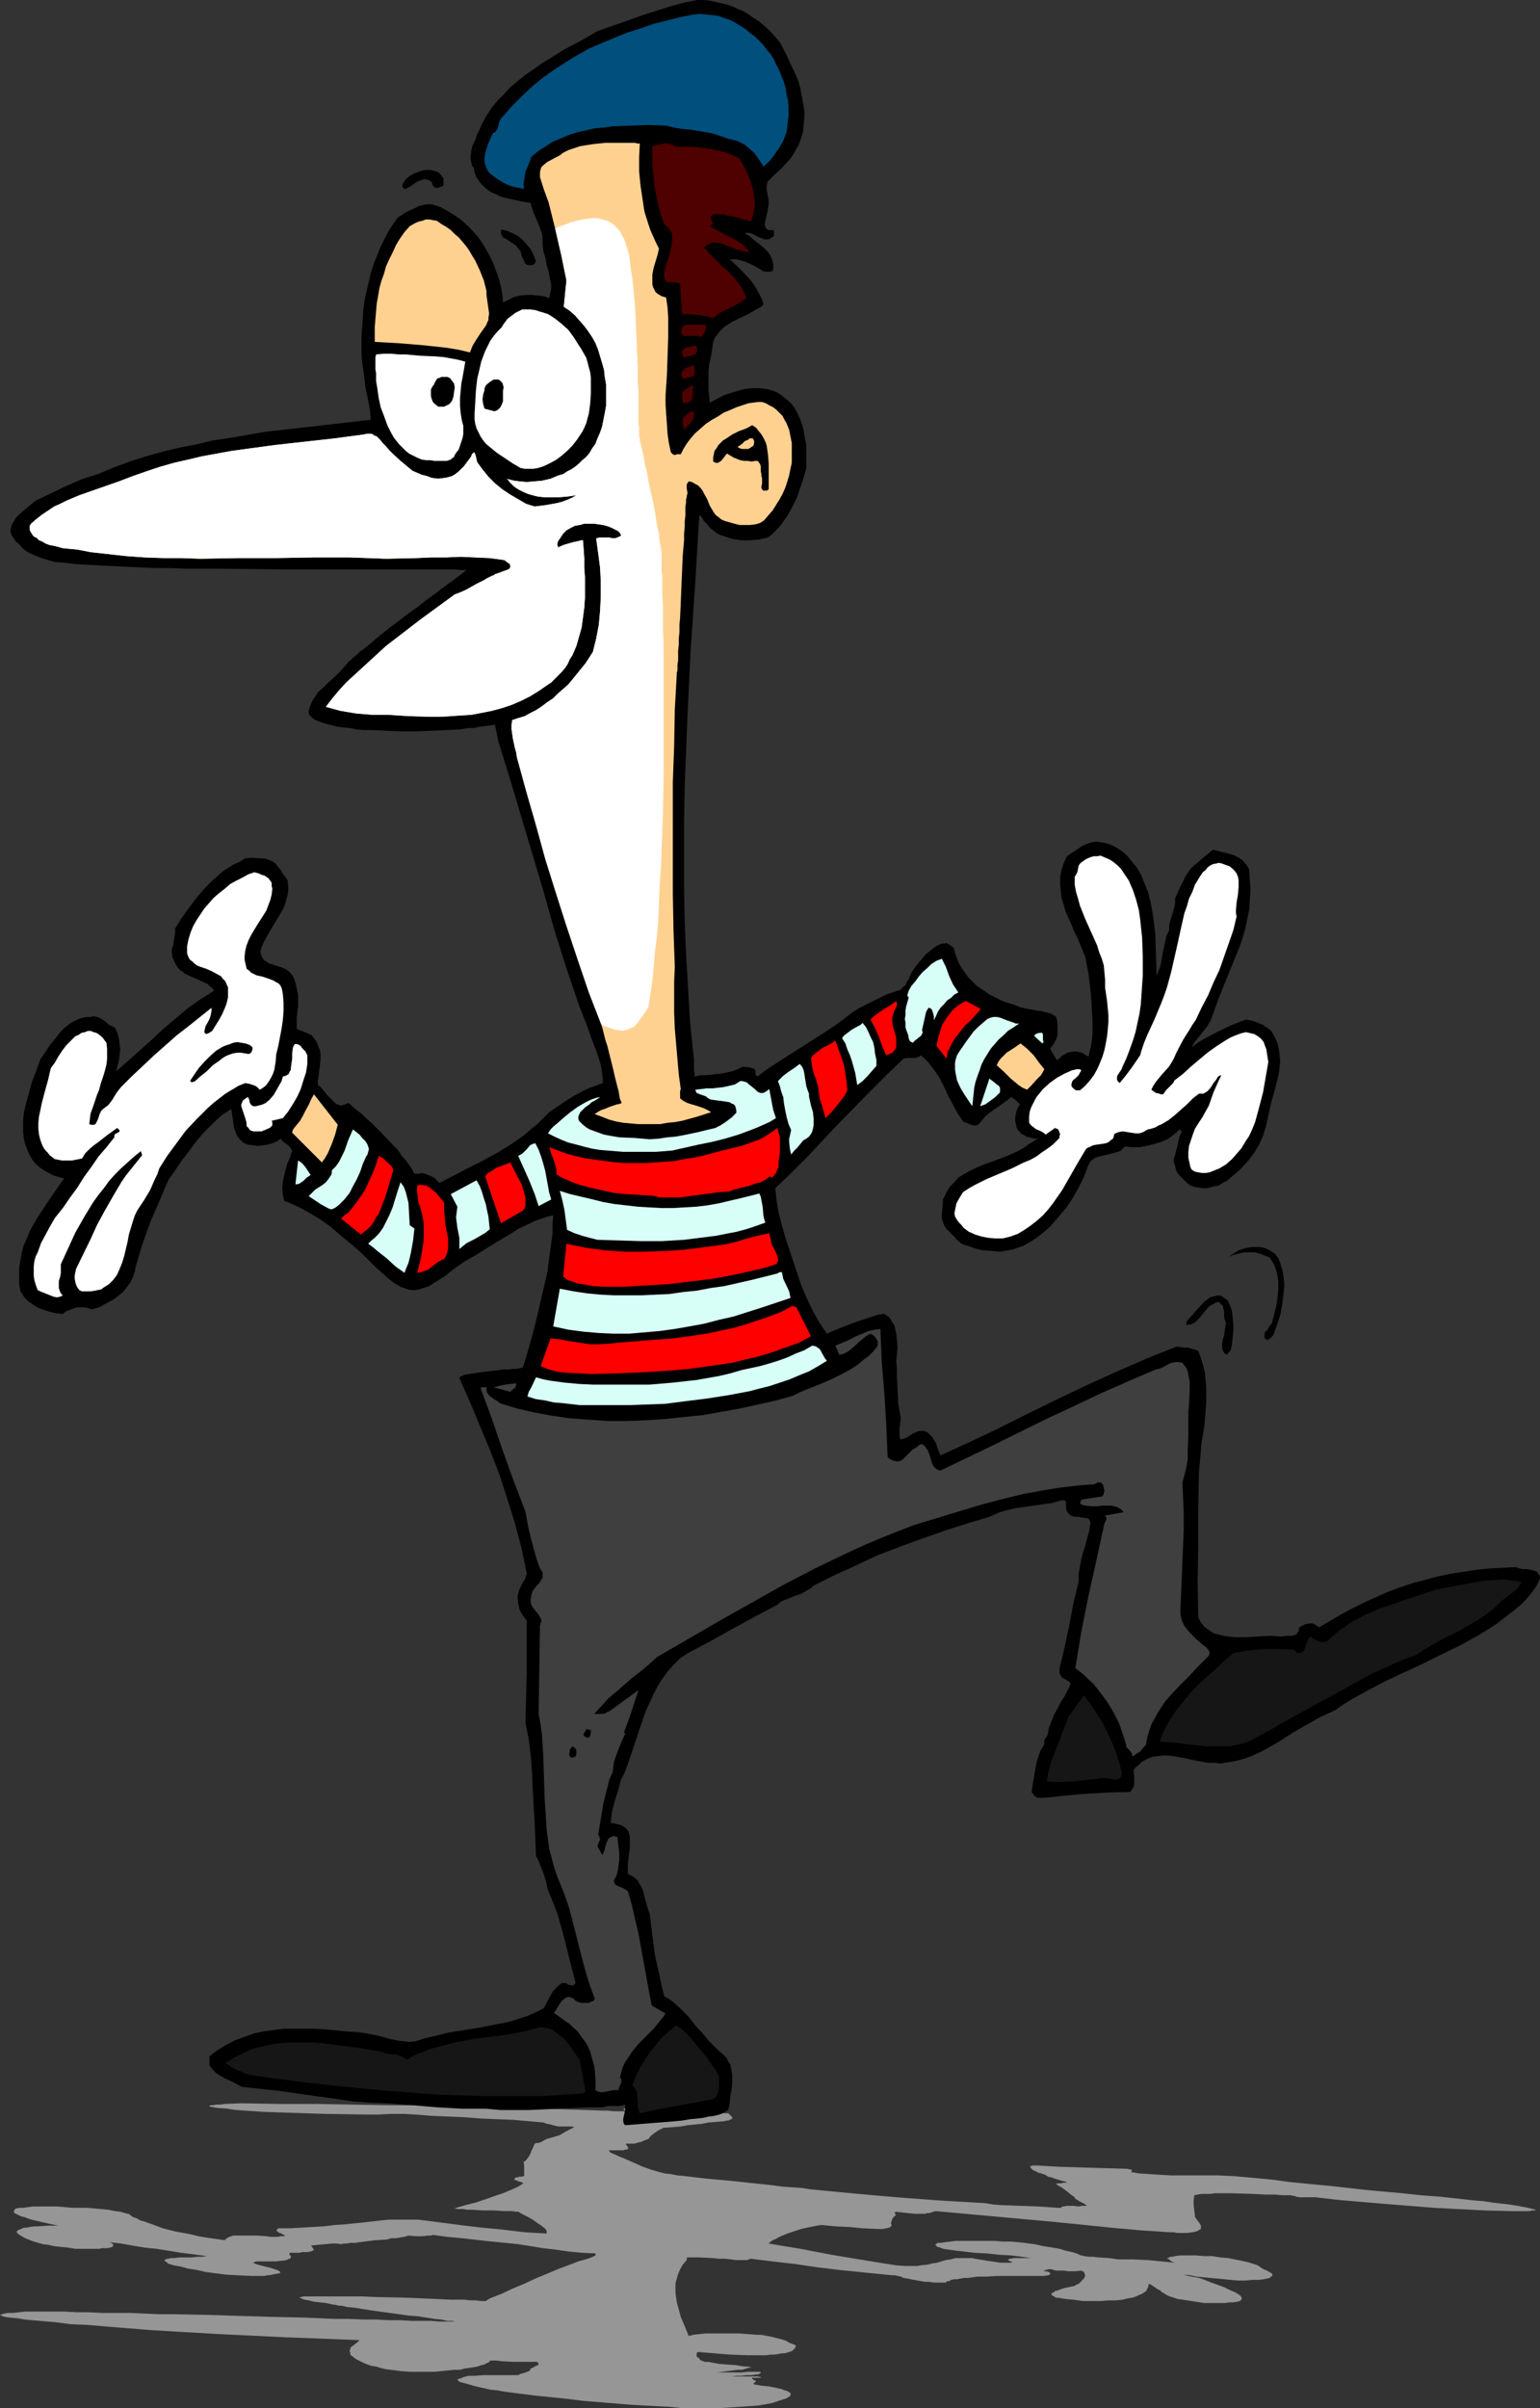 <?xml version="1.0" encoding="UTF-8" standalone="no"?>
<svg
   version="1.0"
   width="99.629mm"
   height="155.711mm"
   id="svg60"
   sodipodi:docname="Mime 1.wmf"
   xmlns:inkscape="http://www.inkscape.org/namespaces/inkscape"
   xmlns:sodipodi="http://sodipodi.sourceforge.net/DTD/sodipodi-0.dtd"
   xmlns="http://www.w3.org/2000/svg"
   xmlns:svg="http://www.w3.org/2000/svg">
  <rect width="100%" height="100%" fill="#333333" stroke="none"/>
  <sodipodi:namedview
     id="namedview60"
     pagecolor="#ffffff"
     bordercolor="#000000"
     borderopacity="0.25"
     inkscape:showpageshadow="2"
     inkscape:pageopacity="0.0"
     inkscape:pagecheckerboard="0"
     inkscape:deskcolor="#d1d1d1"
     inkscape:document-units="mm" />
  <defs
     id="defs1">
    <pattern
       id="WMFhbasepattern"
       patternUnits="userSpaceOnUse"
       width="6"
       height="6"
       x="0"
       y="0" />
  </defs>
  <path
     style="fill:#969696;fill-opacity:1;fill-rule:evenodd;stroke:none"
     d="m 252.112,551.834 h -0.97 -1.131 -1.293 -0.97 l -0.485,0.162 h -0.323 l -0.323,0.162 h -0.162 v 0.162 l 0.323,0.162 0.323,0.162 0.485,0.162 -0.485,0.162 h -0.485 -0.97 -1.131 l -0.97,-0.162 -1.131,-0.162 -1.131,-0.162 -0.97,-0.162 -0.97,-0.162 -0.97,-0.162 -0.646,-0.162 h -0.97 -0.97 -2.101 l -1.293,0.323 -1.131,0.162 -2.101,0.646 -1.131,0.162 -1.293,0.323 -1.616,0.162 -0.808,0.162 h -0.97 -0.808 -1.131 l -2.263,-0.162 -4.04,-0.646 -4.04,-0.646 -7.757,-1.293 -7.596,-1.454 -7.757,-1.293 0.323,-0.323 0.646,-0.485 0.808,-0.323 0.808,-0.485 1.939,-0.808 1.939,-0.646 1.454,-0.485 1.454,-0.323 1.616,-0.323 0.808,-0.162 1.131,-0.162 3.394,0.323 3.394,0.162 3.394,0.323 3.555,0.162 h 0.808 0.485 l 0.646,-0.162 h 0.323 l 0.323,-0.162 h 0.323 l 0.323,-0.323 0.162,-0.162 v -0.162 l -0.162,-0.485 0.162,-0.485 0.162,-0.485 0.323,-0.485 0.323,-0.323 0.323,-0.162 -0.323,-0.323 v -0.323 0 l 0.162,-0.162 1.616,0.162 1.454,0.162 1.616,0.162 h 0.97 0.97 0.646 l 0.485,-0.162 h 0.485 l 0.485,-0.162 0.485,-0.162 0.646,-0.162 14.222,1.293 7.111,0.646 7.111,0.646 14.383,1.454 7.111,0.646 7.434,0.485 h 0.808 l 0.808,0.162 h 2.424 l 1.293,-0.162 0.808,-0.162 0.485,-0.162 0.485,-0.323 0.323,-0.162 v -0.323 -0.323 -0.162 l -0.162,-0.323 -0.323,-0.485 -0.485,-0.646 -0.323,-0.485 -0.162,-0.162 v -0.323 l -0.323,-2.585 v -1.131 l 0.162,-1.293 0.808,-0.162 0.97,-0.162 h 0.97 1.131 l 1.131,-0.162 h 4.04 l 5.495,0.162 2.747,0.162 h 2.586 l 1.616,0.162 h 1.454 0.646 l 0.646,0.162 h 0.323 l 0.162,0.162 0.97,0.162 h 1.131 0.97 1.131 0.646 l 5.495,0.646 5.656,0.485 5.818,0.485 5.98,0.485 6.141,0.485 6.141,0.323 6.303,0.323 6.464,0.162 h 4.363 l 0.646,-0.162 h 0.646 l 0.323,-0.162 -0.646,-0.162 -0.646,-0.162 -0.646,-0.162 -0.808,-0.162 -1.778,-0.323 -1.939,-0.323 -4.202,-0.485 -2.101,-0.323 -2.101,-0.162 -8.889,-0.97 -4.363,-0.323 -4.525,-0.485 -8.889,-0.808 -4.363,-0.485 -4.202,-0.485 -3.555,-0.323 -3.232,-0.323 -3.394,-0.323 -3.394,-0.485 -3.232,-0.323 -3.394,-0.323 -3.717,-0.323 -3.717,-0.162 h -5.818 -5.656 l -2.747,-0.162 -2.586,-0.162 -2.424,-0.162 -0.97,-0.162 -1.131,-0.162 0.162,-0.162 0.162,-0.162 -0.162,-0.162 -0.162,-0.162 h -0.323 l -0.485,-0.162 -5.656,-0.162 -5.495,-0.162 -5.495,-0.162 -5.333,-0.323 h -1.293 l -0.323,0.162 h -0.162 -0.162 v 0 l 0.323,0.485 0.485,0.485 0.323,0.162 0.485,0.162 0.485,0.323 0.808,0.162 v 0 l 0.162,0.162 h 0.323 l 0.323,0.162 0.323,0.162 0.485,0.323 0.808,0.162 0.808,0.323 1.616,0.485 0.808,0.162 0.646,0.323 h -0.97 l -0.646,0.162 h -0.323 -0.485 -0.162 l -0.162,0.162 v 0 l 0.646,0.485 0.646,0.323 1.131,0.808 0.97,0.808 1.131,0.808 v 0.162 l 0.323,0.323 0.323,0.162 0.485,0.323 0.97,0.485 0.808,0.485 -0.162,0.162 h -0.323 -0.646 l -0.97,0.162 -0.97,-0.162 h -1.778 l -0.808,0.162 h -0.162 -0.162 l -0.162,0.162 v 0.162 h -0.162 -0.808 l -4.525,-0.323 -4.525,-0.162 -4.525,-0.162 -2.101,-0.162 -1.939,-0.323 -10.989,-0.646 -10.828,-0.808 -5.495,-0.485 -5.333,-0.485 -5.172,-0.485 -5.01,-0.485 -0.97,-0.162 -1.131,-0.162 -2.263,-0.162 -2.424,-0.162 -1.131,-0.162 -1.131,-0.162 -10.666,-1.131 -5.495,-0.485 -5.495,-0.646 -1.778,-0.162 -1.616,-0.323 -1.454,-0.162 -1.293,-0.323 -1.131,-0.323 -1.131,-0.323 -0.808,-0.323 -0.97,-0.323 -1.454,-0.646 -1.454,-0.646 -1.454,-0.646 -0.808,-0.323 -0.808,-0.323 -0.646,-0.323 -0.808,-0.323 -0.646,-0.323 -0.162,-0.323 -0.162,-0.162 h 2.424 1.131 l 0.485,-0.162 h 0.323 l 0.323,-0.162 0.162,-0.162 -0.162,-0.162 v -0.323 h -0.162 l -0.162,-0.323 -0.162,-0.162 v -0.162 h 0.808 0.646 0.646 l 0.485,-0.162 0.646,-0.162 0.646,-0.162 0.646,-0.323 0.485,-0.162 0.485,-0.162 0.646,-0.808 0.808,-0.646 0.97,-0.646 0.646,-0.323 0.646,-0.323 2.263,-0.162 1.939,-0.162 1.778,-0.323 3.394,-0.323 1.616,-0.323 1.939,-0.162 1.939,-0.162 0.646,-0.162 h 0.323 l 0.323,-0.162 0.323,-0.162 h 0.162 l 0.162,-0.162 v -0.323 l -0.162,-0.162 -0.323,-0.323 -0.162,-0.162 -0.323,-0.323 h -0.646 -0.808 l -0.808,-0.162 h -1.293 l -1.293,-0.162 -1.454,-0.162 h -1.454 -1.778 l -1.778,-0.162 h -1.778 l -3.879,-0.162 -4.202,-0.162 -4.04,-0.162 h -0.323 -0.162 l 0.162,0.162 v 0.162 l 0.323,0.162 v 0.162 0 h -1.293 -1.454 l -1.454,-0.162 h -1.293 l -14.222,-0.485 -7.272,-0.323 -7.111,-0.162 -5.818,-0.162 h -5.656 l -5.98,-0.162 H 95.511 l -9.05,-0.162 -9.05,-0.162 h -9.212 l -9.05,-0.162 -4.202,0.162 -1.131,0.162 h -0.97 l -0.808,0.162 h -0.646 l -0.162,0.162 v 0 0.162 0 l 1.939,0.323 2.263,0.162 2.101,0.323 2.263,0.162 4.687,0.323 4.848,0.162 5.01,0.162 5.01,0.162 10.181,0.162 h 3.071 l 3.071,-0.162 h 3.071 l 2.909,0.162 3.879,0.323 3.879,0.162 4.04,0.162 4.04,0.323 3.879,0.162 4.04,0.162 3.717,0.323 3.717,0.323 0.808,0.323 0.97,0.162 0.485,0.162 0.646,0.162 0.646,0.162 h 0.808 2.586 l 0.646,0.162 -1.293,0.646 -1.454,0.808 -0.808,0.485 -0.97,0.323 -1.131,0.323 -1.131,0.323 -0.646,0.323 -0.485,0.323 -0.808,0.323 h -0.485 l -0.485,0.162 -0.485,1.131 -0.323,0.646 -0.162,0.485 -0.323,0.646 -0.323,0.485 -0.485,0.646 -0.646,0.485 0.162,0.808 v 2.585 l -0.646,0.162 h -0.485 l -0.485,0.162 h -0.323 l -0.323,0.162 v 0.162 l -0.162,0.162 v 0.162 h 0.323 l 0.646,0.323 0.646,0.162 0.646,0.323 -1.293,0.808 -1.778,0.808 -1.939,0.808 -1.939,0.646 -2.263,0.808 -2.424,0.808 -2.586,0.646 -2.747,0.808 h 0.323 l 0.485,0.162 h 0.646 0.808 l 0.97,0.162 h 1.293 l 2.424,0.162 h 2.747 l 2.424,0.162 h 1.131 0.97 l 0.808,0.162 h 0.646 l 1.131,0.646 1.293,0.646 1.131,0.646 1.131,0.808 0.97,0.646 0.808,0.646 0.323,0.323 0.162,0.323 v 0.323 0.323 l -2.747,-0.162 -2.747,-0.162 -5.333,-0.646 -5.172,-0.485 -5.333,-0.646 -2.424,-0.323 -2.586,-0.323 -2.424,-0.323 -2.747,-0.323 h -1.939 -1.778 -1.778 -1.616 l -1.616,0.162 -1.454,0.162 -1.454,0.162 -1.293,0.162 -4.848,0.485 -2.424,0.162 -2.586,0.323 -2.747,0.162 -2.747,0.162 -2.747,0.162 h -3.071 l -0.162,0.162 -0.162,0.162 -0.162,0.162 0.162,0.162 0.323,0.323 0.323,0.162 0.485,0.162 0.485,0.323 0.485,0.162 h -0.162 l -0.162,0.162 h -0.808 l -0.808,0.162 h -0.485 -0.162 -0.97 l -1.131,-0.162 -2.263,-0.162 h -2.586 -2.424 -0.808 l -0.485,0.162 -0.485,0.162 -0.323,0.162 -0.485,0.323 -0.323,0.323 -2.263,-0.323 -2.263,-0.323 -1.939,-0.323 -1.939,-0.485 -1.778,-0.323 -1.778,-0.323 -3.232,-0.808 -2.101,-0.808 -2.263,-0.808 -1.131,-0.323 -0.808,-0.485 -0.97,-0.323 -0.646,-0.485 -0.162,-0.162 -0.323,-0.162 h -0.323 l -0.485,-0.162 -1.131,-0.323 -1.293,-0.162 -1.616,-0.323 -1.616,-0.162 -3.717,-0.323 h -1.778 -1.778 l -1.778,-0.162 -1.778,-0.162 H 9.535 8.08 l -1.293,0.162 -1.131,0.162 H 4.687 l -0.808,0.162 -0.323,0.323 -0.162,0.162 v 0.323 l 0.162,0.323 0.323,0.162 0.646,0.323 0.646,0.323 0.808,0.162 0.808,0.323 0.97,0.323 2.101,0.485 2.101,0.485 2.263,0.485 h -2.424 l -2.424,0.162 H 8.404 l -1.131,0.162 -0.808,0.162 h -0.646 l -0.646,0.323 -0.485,0.162 -0.323,0.162 -0.162,0.162 -0.162,0.162 0.162,0.323 0.162,0.162 0.162,0.162 0.808,0.485 0.808,0.485 2.101,0.808 2.263,0.646 1.293,0.162 1.454,0.323 1.454,0.162 1.778,0.162 1.939,0.323 h 2.101 0.97 0.646 1.454 0.646 l 0.808,-0.162 h 1.293 l 0.646,-0.162 0.485,-0.162 0.162,-0.162 v -0.162 -0.323 l -0.162,-0.162 -0.646,-0.323 2.747,0.323 2.747,0.485 2.909,0.485 3.071,0.323 5.98,0.97 6.303,0.808 -1.131,0.162 h -1.131 l -1.454,0.162 h -1.454 -1.454 l -1.293,0.162 h -0.97 l -0.485,0.162 h -0.323 l -0.323,0.162 h -0.162 l -0.162,0.162 v 0.162 l 0.162,0.162 0.323,0.162 0.162,0.162 h 0.162 l -0.162,0.162 1.616,0.485 1.778,0.323 1.778,0.485 2.101,0.323 2.101,0.485 2.424,0.323 2.586,0.323 2.747,0.162 3.394,0.162 h 1.778 1.454 l 0.646,-0.162 h 0.485 l 0.808,-0.162 0.808,-0.162 0.97,-0.162 0.162,-0.162 v -0.162 l -0.162,-0.162 -0.323,-0.162 -0.323,-0.162 -0.485,-0.162 -0.97,-0.323 -1.293,-0.323 -1.293,-0.323 -1.131,-0.323 -0.323,-0.162 -0.485,-0.162 h 0.323 l 0.162,-0.162 0.485,-0.162 h 0.485 1.293 1.616 1.454 l 1.293,-0.162 h 0.485 l 0.485,-0.162 h 0.323 l 0.162,-0.162 0.485,-0.162 0.323,-0.162 v -0.323 -0.162 l -0.323,-0.323 v -0.323 -0.162 h 0.808 0.97 0.646 l 0.646,-0.162 h 1.293 l 0.808,-0.162 0.485,-0.162 0.162,-0.162 0.162,-0.162 -0.162,-0.162 -0.323,-0.485 -0.162,-0.162 v -0.162 l 1.616,-0.162 1.778,-0.162 1.778,-0.162 h 0.97 l 1.131,0.162 0.646,-0.162 h 0.808 l 0.808,-0.162 h 1.131 l 1.131,-0.162 1.293,-0.162 2.586,-0.323 2.747,-0.162 1.131,-0.323 h 1.131 l 0.97,-0.162 0.97,-0.162 0.646,-0.162 0.485,-0.162 1.778,0.162 h 1.616 l 1.454,-0.162 h 0.646 l 0.485,-0.162 3.555,0.485 3.555,0.323 7.111,0.808 3.394,0.323 3.232,0.323 3.071,0.485 2.909,0.485 2.909,0.323 3.232,0.485 3.394,0.323 3.394,0.162 v 0.323 0.162 l -0.323,0.162 -0.323,0.162 -0.808,0.323 -0.97,0.323 -1.778,0.485 -1.616,0.646 -3.071,1.131 -3.071,1.293 -2.747,1.131 -2.747,1.293 -2.747,1.131 -2.747,1.293 -2.909,1.131 -0.97,0.646 v 0 h -1.131 l -1.293,-0.162 h -1.293 l -1.454,-0.162 h -1.616 -1.616 l -3.394,-0.162 -3.717,-0.162 -3.717,-0.162 -7.596,-0.162 -3.555,-0.162 h -3.394 -1.616 -6.626 -0.97 -0.808 -0.808 l -0.485,0.162 h -0.323 l -0.162,0.162 h 0.162 l 0.323,0.162 0.323,0.162 0.485,0.162 0.97,0.162 1.293,0.323 1.454,0.162 1.454,0.162 1.454,0.323 1.131,0.162 0.485,0.162 h 0.646 l 0.808,0.162 0.646,0.162 1.778,0.162 1.939,0.323 2.101,0.323 2.263,0.323 4.687,0.646 2.263,0.323 2.263,0.162 2.101,0.323 1.939,0.323 1.778,0.162 1.454,0.323 h 0.646 0.646 l 0.485,0.162 h 0.323 -1.131 -0.646 -1.454 -0.97 l -1.939,-0.162 h -2.263 -2.424 l -2.747,-0.162 h -2.909 l -3.071,-0.162 h -3.232 l -3.555,-0.162 h -3.555 l -3.555,-0.162 -3.717,-0.162 -7.757,-0.162 -15.838,-0.485 -7.919,-0.162 h -3.717 l -3.717,-0.162 -3.555,-0.162 h -3.555 -3.394 l -3.071,-0.162 h -3.071 l -2.909,-0.162 H 13.252 10.989 7.757 6.141 l -1.454,0.162 -1.454,0.162 H 1.939 L 0.97,565.407 0,565.731 v 0 l 0.323,0.162 0.323,0.162 0.646,0.162 0.97,0.162 1.939,0.162 0.97,0.162 0.97,0.162 7.434,0.646 3.717,0.485 3.879,0.162 3.879,0.323 3.879,0.323 8.08,0.646 8.242,0.485 8.404,0.485 16.969,0.808 16.969,0.646 h 0.323 l -0.323,0.323 -0.162,0.162 -0.808,0.646 -0.646,0.485 -0.323,0.323 v 0.323 l -0.162,0.323 v 0.162 l 0.162,0.323 v 0.485 l 0.323,0.323 0.323,0.162 0.323,0.323 0.485,0.323 0.646,0.323 0.646,0.323 0.646,0.323 0.808,0.323 0.97,0.323 1.131,0.162 0.97,0.323 1.293,0.323 3.879,0.485 2.101,0.162 h 1.131 1.131 1.939 1.778 l 1.778,-0.162 1.454,-0.162 1.616,-0.162 h 1.454 l 1.131,-0.323 1.293,-0.162 0.97,-0.162 0.97,-0.162 0.808,-0.323 0.808,-0.162 0.485,-0.323 0.485,-0.162 0.323,-0.323 0.162,-0.162 h 0.323 1.131 l 1.293,0.162 2.909,0.162 h 2.909 2.747 l 0.323,0.162 v 0.162 l 0.162,0.162 v 0 l -0.162,0.323 -0.485,0.162 -0.323,0.162 -0.485,0.323 -0.485,0.162 -0.162,0.323 v 0.162 l -0.323,0.162 -0.323,0.162 -0.485,0.162 -0.485,0.162 -0.646,0.162 -0.323,0.162 -0.323,0.162 h -6.464 -2.101 l -1.939,0.162 h -0.808 -0.808 l -0.646,0.162 -0.646,0.162 -0.323,0.162 -0.323,0.162 h -0.323 l -0.162,0.162 h -0.162 l -0.162,0.162 0.162,0.162 0.323,0.323 0.485,0.162 0.646,0.162 0.646,0.162 0.485,0.162 1.131,0.323 1.293,0.323 1.454,0.323 1.454,0.323 1.616,0.162 1.778,0.323 3.717,0.485 3.879,0.485 7.919,0.808 3.879,0.485 11.959,0.97 5.98,0.323 3.232,0.162 3.071,0.323 h 3.071 2.909 2.747 l 2.586,-0.162 2.586,-0.162 2.263,-0.162 2.263,-0.162 1.939,-0.323 1.616,-0.323 1.454,-0.485 1.454,-0.485 0.485,-0.162 0.485,-0.323 0.323,-0.162 0.162,-0.162 v -0.323 -0.323 l -0.323,-0.162 -0.485,-0.323 -0.646,-0.162 -0.808,-0.323 -1.454,-0.323 -1.616,-0.323 -1.778,-0.162 -1.778,-0.323 -0.162,-0.162 v -0.162 h 0.162 l 0.323,-0.323 0.162,-0.162 -0.162,-0.162 h -0.323 l -0.323,-0.323 h -0.162 v -0.162 -0.162 h 0.323 0.323 0.323 0.485 0.485 0.162 l 0.162,-0.162 h -0.162 l -0.808,-0.162 h -0.808 -1.939 -0.808 -0.97 -1.778 l 1.131,-0.162 h 1.293 l 1.293,-0.162 h 1.293 l 0.97,-0.162 h 0.485 l 0.323,-0.162 0.162,-0.162 h 0.162 v -0.162 l -0.162,-0.162 h -1.616 -1.454 l -1.454,0.162 h -1.293 -1.293 -2.909 -0.485 l 5.01,-0.646 h 1.131 l 0.97,-0.323 0.646,-0.162 0.646,-0.162 -0.97,-0.162 h -0.808 l -1.939,-0.323 -2.263,-0.162 -1.939,-0.162 -1.778,-0.323 -0.808,-0.162 h -0.808 l -0.485,-0.162 -0.485,-0.162 -0.323,-0.162 v -0.162 l -0.323,-0.323 -0.323,-0.162 -0.162,-0.323 v -0.162 -0.162 -0.323 l 0.162,-0.162 0.162,-0.162 1.939,0.162 1.939,0.162 1.939,0.162 2.101,0.162 4.363,0.162 h 4.363 l 1.131,-0.162 h 0.97 l 0.97,-0.162 0.808,-0.162 h 0.646 l 0.646,-0.162 0.485,-0.162 0.485,-0.162 0.323,-0.162 0.162,-0.162 0.323,-0.323 0.323,-0.485 v -0.323 l -1.616,-0.646 -0.808,-0.485 -0.97,-0.323 -1.293,-0.323 -1.293,-0.323 -1.616,-0.323 -0.97,-0.162 h -0.97 l -4.363,-0.323 h -4.202 -1.939 -1.939 l -1.616,0.162 -1.454,0.162 -0.485,0.162 h -0.323 l -0.323,0.162 -0.97,-2.424 -0.97,-2.262 -0.646,-2.424 -0.323,-1.131 -0.162,-1.131 -0.162,-1.131 v -1.293 -1.131 l 0.323,-1.131 0.323,-1.131 0.485,-1.131 0.646,-1.131 0.97,-1.131 v -0.485 l 0.162,-0.162 h 0.162 1.293 1.454 l 3.232,0.162 1.616,0.162 h 1.454 l 1.454,0.162 1.131,0.162 h 1.131 1.131 0.485 0.162 l 0.162,-0.162 h 0.162 l 0.485,-0.162 2.586,0.323 2.586,0.323 5.656,0.646 5.495,0.808 2.747,0.323 2.586,0.323 3.232,0.323 3.071,0.323 3.394,0.323 3.232,0.323 h 0.646 l 0.646,0.162 0.808,0.162 0.646,0.323 0.97,0.162 1.616,0.323 1.778,0.323 0.97,0.162 h 0.97 l 1.131,0.162 h 1.131 1.778 l 0.323,-0.323 h 0.485 l 0.485,-0.323 0.808,-0.162 h 0.646 l 0.808,-0.162 0.97,-0.162 h 0.97 l 2.263,-0.323 h 2.263 l 2.586,-0.162 h 2.424 1.293 3.717 2.586 1.293 l 1.131,-0.162 0.323,-0.162 0.162,-0.162 v -0.162 l -0.162,-0.162 -0.162,-0.162 -0.646,-0.162 h -0.323 l -0.485,-0.162 h 0.323 l 0.323,-0.162 0.646,-0.162 h 0.323 0.485 l 0.485,0.162 0.646,0.162 h 0.97 0.97 l 1.131,0.162 h 1.454 l 1.616,-0.162 0.323,0.162 0.323,0.162 0.162,0.485 0.162,0.323 -0.162,0.485 -0.323,0.485 -0.323,0.323 -0.808,0.808 -0.485,0.162 -0.485,0.323 -1.454,0.323 -0.808,0.162 -0.646,0.162 -1.293,0.485 -0.646,0.162 -0.323,0.323 -0.485,0.162 v 0.162 0.323 l 0.323,0.162 0.485,0.323 0.323,0.162 h 0.485 l 1.939,0.323 1.939,0.162 2.101,0.323 h 1.131 1.293 2.101 l 1.939,-0.162 h 1.616 l 1.616,-0.162 1.293,-0.323 1.131,-0.162 0.97,-0.323 0.646,-0.323 0.808,-0.323 0.485,-0.323 0.485,-0.323 0.162,-0.323 0.323,-0.646 0.162,-0.808 0.485,0.162 0.485,0.323 0.485,0.323 0.485,0.323 0.485,0.323 0.485,0.162 v 0.162 l 0.162,0.162 1.131,0.646 0.162,0.162 v 0 l 0.808,0.323 0.97,0.323 0.97,0.323 1.293,0.162 5.172,0.808 h 5.01 l 1.131,-0.162 h 0.97 l 0.97,-0.162 0.646,-0.162 0.323,-0.323 0.162,-0.323 -0.162,-0.323 -0.162,-0.323 -0.485,-0.323 -0.485,-0.323 -0.646,-0.323 -0.808,-0.323 -1.616,-0.808 -1.778,-0.646 -1.778,-0.646 -0.808,-0.323 -0.808,-0.323 -0.485,-0.162 -0.485,-0.162 -2.586,-0.485 -0.646,-0.162 -0.485,-0.162 1.616,0.162 1.454,0.323 3.394,0.323 3.394,0.323 1.616,0.162 1.778,0.162 h 1.778 l 1.616,-0.162 h 1.616 l 1.293,-0.162 0.808,-0.162 0.646,-0.162 0.323,-0.323 0.323,-0.162 v -0.162 -0.162 l -0.162,-0.323 -0.323,-0.162 -0.808,-0.485 -0.808,-0.323 -0.808,-0.485 -0.162,-0.162 -0.323,-0.162 -0.162,-0.162 -0.485,-0.162 -0.97,-0.323 -1.131,-0.323 -1.454,-0.323 -1.616,-0.323 -1.616,-0.323 -1.939,-0.162 -1.939,-0.323 h -1.939 l -2.101,-0.162 h -1.939 -0.97 -0.808 l -1.293,0.162 -0.646,0.162 h -0.485 l -0.323,0.162 -0.323,0.162 h -0.162 v 0.162 l 0.485,0.162 0.323,0.323 0.485,0.323 0.646,0.162 h -0.485 l -1.293,-0.162 -1.616,-0.162 -1.616,-0.162 -1.778,-0.162 -3.555,-0.162 h -3.555 l -1.131,-0.162 -1.131,-0.162 -2.586,-0.162 -1.293,-0.162 h -1.131 l -1.131,-0.162 -0.485,-0.162 h -0.323 l -0.97,-0.485 -1.131,-0.323 -1.454,-0.323 -1.616,-0.485 -1.778,-0.323 -2.101,-0.323 -2.263,-0.485 -2.424,-0.323 -1.616,-0.162 -1.939,-0.162 h -1.939 l -1.939,-0.162 h -4.202 -1.939 -1.778 -1.454 l -1.293,0.162 -1.293,0.162 -1.131,0.162 h -0.646 l -0.323,0.162 -0.162,0.162 h -0.162 l 0.162,0.323 0.323,0.323 0.646,0.162 0.808,0.323 1.131,0.162 1.131,0.162 1.131,0.162 1.454,0.162 2.747,0.323 3.071,0.162 3.071,0.323 2.909,0.162 1.293,0.162 1.293,0.162 z"
     id="path1" />
  <path
     style="fill:#000000;fill-opacity:1;fill-rule:evenodd;stroke:none"
     d="m 253.889,278.098 -0.485,0.162 h -0.646 l -0.485,-0.162 -0.646,-0.162 -0.646,-0.162 -0.485,-0.323 -0.646,-0.323 -0.485,-0.485 -0.485,-0.485 -0.323,-0.646 -0.162,-0.808 -0.162,-0.808 v -0.808 l 0.162,-0.97 0.323,-1.131 0.646,-1.131 -0.485,-0.485 -0.485,-0.485 -1.131,-0.808 -0.97,0.808 -1.131,0.808 -2.101,1.454 -1.131,0.808 -0.97,0.808 -0.808,0.97 -0.808,0.97 -0.485,0.323 h -0.485 -0.485 l -0.485,-0.162 -1.939,-0.808 -1.293,-1.939 -1.131,-2.101 -1.131,-2.101 -0.97,-2.101 -1.131,-2.262 -1.293,-1.939 -1.616,-2.101 -0.808,-0.808 -0.97,-0.808 -0.323,0.323 -0.485,0.162 -0.485,0.162 h -0.646 -0.485 -0.646 -0.485 l -0.646,0.162 -4.04,3.878 -4.04,4.04 -7.919,8.08 -7.596,8.08 -3.879,3.878 -3.879,3.717 0.323,3.07 0.485,2.909 0.808,3.07 0.808,2.909 1.939,5.817 1.939,5.817 1.293,3.07 1.454,3.07 0.808,1.454 0.808,1.454 0.97,1.454 0.97,1.454 3.394,-1.454 3.394,-1.293 3.394,-1.131 1.939,-0.646 1.778,-0.323 0.646,0.323 0.646,0.485 0.485,0.646 0.323,0.646 0.485,0.646 0.162,0.646 0.323,1.454 0.162,1.616 0.162,1.778 -0.323,3.393 0.162,1.778 v 1.778 l 0.162,3.393 0.162,3.393 0.323,1.778 0.323,1.778 -0.162,1.131 -0.162,1.293 v 1.454 0.646 l 0.162,0.646 0.808,-0.162 0.808,-0.323 1.454,-0.97 0.808,-0.323 0.808,-0.323 h 0.485 0.485 l 0.485,0.162 0.485,0.162 0.646,0.646 0.646,0.646 0.323,0.646 0.485,0.646 0.485,1.616 0.646,1.454 7.111,-3.232 7.111,-3.393 7.111,-3.555 7.272,-3.555 7.111,-3.393 7.111,-3.232 7.434,-3.232 3.555,-1.454 3.717,-1.454 h 0.97 l 0.646,0.162 h 1.293 l 1.131,0.323 1.454,0.485 0.646,1.778 0.485,1.616 0.485,1.939 0.162,1.778 0.162,1.939 v 1.939 1.778 l -0.162,2.101 -0.323,3.717 -0.323,1.939 -0.323,1.778 -0.323,3.717 -0.162,1.778 -0.162,1.616 -0.162,9.049 v 8.888 l -0.162,8.888 0.162,8.888 0.323,0.646 0.323,0.646 0.97,1.131 0.97,0.646 1.131,0.808 1.293,0.323 1.293,0.323 1.131,0.162 1.454,0.162 h 2.747 l 2.909,-0.162 2.747,-0.162 h 1.293 l 1.293,0.162 h 0.646 l 0.808,-0.162 h 1.454 l 0.808,-0.162 0.485,-0.323 0.162,-0.323 0.323,-0.323 v -0.485 l 0.162,-0.485 0.485,-0.323 0.485,-0.162 0.485,-0.323 h 0.485 l 0.646,-0.162 h 0.485 l 0.485,0.162 0.485,0.323 0.808,0.485 2.747,-1.616 2.747,-1.616 2.747,-1.454 2.909,-1.454 2.909,-1.293 2.909,-1.293 3.071,-1.131 2.909,-0.97 3.071,-0.808 3.071,-0.808 3.071,-0.646 3.232,-0.485 3.071,-0.485 3.232,-0.323 3.232,-0.162 3.071,-0.162 0.97,0.323 0.808,0.162 h 0.97 l 0.97,0.162 0.646,0.162 0.485,0.162 0.323,0.162 0.323,0.323 0.162,0.323 0.323,0.485 v 0.485 l -0.485,1.131 -0.646,1.131 -0.808,1.131 -0.808,0.97 -0.808,0.97 -0.97,0.97 -1.939,1.616 -2.101,1.616 -2.101,1.616 -2.263,1.454 -2.101,1.293 -4.363,2.424 -4.363,2.101 -4.525,2.262 -4.525,2.101 -4.525,2.101 -4.363,2.262 -4.363,2.424 -2.101,1.293 -2.101,1.454 -1.778,0.808 -1.778,0.808 -3.394,1.939 -3.394,1.939 -3.232,2.101 -3.394,1.939 -1.616,0.808 -1.778,0.808 -1.778,0.646 -1.939,0.485 -1.778,0.323 -1.939,0.323 -1.454,-0.162 h -1.454 l -2.909,-0.485 -2.909,-0.646 -2.747,-0.485 -1.293,-0.162 h -1.454 l -1.293,0.162 -1.293,0.162 -1.131,0.485 -1.293,0.646 -0.97,0.97 -0.646,0.485 -0.485,0.646 0.162,1.293 v 1.454 0.646 l -0.162,0.808 -0.323,0.485 -0.485,0.646 -5.656,0.162 -5.656,0.323 -5.333,0.485 -2.747,0.323 -2.586,0.162 h -0.323 -0.323 l -0.808,-0.485 -0.162,-0.323 -0.323,-0.323 -0.162,-0.162 v -0.323 l 0.485,-3.07 0.485,-2.909 0.323,-1.454 0.485,-1.454 0.485,-1.293 0.808,-1.293 v -0.485 -0.323 l 0.162,-0.485 0.323,-0.485 0.323,-0.485 0.323,-1.778 0.646,-1.616 0.646,-1.616 0.808,-1.454 0.808,-1.616 0.97,-1.454 0.808,-1.616 0.646,-1.454 -0.485,-0.485 -0.485,-0.323 -1.131,-0.646 -0.323,-0.485 -0.323,-0.485 v -0.485 -0.808 l 0.646,-2.585 0.646,-2.747 1.131,-5.332 0.97,-5.171 1.293,-5.333 v -1.939 l 0.323,-1.778 0.323,-1.778 0.485,-1.778 0.485,-1.616 0.485,-1.778 0.485,-1.778 0.323,-1.939 -0.162,-0.485 -0.162,-0.323 -0.323,-0.323 h -0.323 l -0.97,-0.162 -0.97,-0.162 h -0.97 l -0.485,-0.162 -0.485,-0.162 -0.323,-0.323 -0.323,-0.323 -0.323,-0.485 -0.162,-0.485 v -0.808 -0.808 l -0.162,-0.162 -0.162,-0.323 h -0.323 -0.485 l -2.263,0.646 -2.263,0.323 -4.525,0.646 -2.263,0.323 -2.101,0.485 -1.131,0.323 -0.97,0.323 -0.97,0.485 -1.131,0.485 -5.495,1.616 -5.495,1.778 -5.495,1.939 -5.333,1.939 -5.495,2.101 -5.172,2.424 -5.333,2.424 -5.172,2.585 -0.485,0.485 -0.485,0.323 -1.131,0.646 -1.131,0.646 -1.131,0.323 -2.424,0.97 -1.131,0.485 -0.97,0.808 -5.495,2.909 -5.333,2.909 -5.495,3.07 -5.495,2.909 -1.939,1.293 -1.616,1.616 -1.454,1.616 -1.293,1.778 -1.131,1.778 -0.97,1.939 -0.97,2.101 -0.97,2.101 -1.454,4.201 -1.454,4.363 -1.454,4.363 -0.808,2.101 -0.97,1.939 -0.646,2.585 -0.808,2.424 -0.646,2.585 -0.162,1.293 -0.162,1.454 h 0.485 l 0.646,0.162 1.293,0.323 0.646,0.323 0.485,0.323 0.485,0.485 0.323,0.485 0.323,1.293 v 1.293 1.293 l -0.162,1.293 -0.162,1.293 -0.162,1.293 v 1.293 1.293 l 0.646,0.323 0.646,0.323 0.646,0.485 0.485,0.485 0.323,0.646 0.323,0.485 0.646,1.293 0.323,1.454 0.808,2.909 0.485,1.293 0.323,2.585 0.323,2.585 0.646,5.009 1.131,5.009 0.485,2.424 0.646,2.585 1.131,0.646 1.131,0.808 1.939,1.778 1.778,1.778 1.616,2.101 1.778,1.939 1.616,1.939 1.778,1.778 1.939,1.778 0.646,0.646 0.323,0.808 0.485,0.646 0.162,0.808 0.162,0.97 0.162,0.808 v 1.778 l -0.162,1.778 -0.323,1.616 -0.162,1.778 -0.162,0.808 -0.162,0.808 -0.646,0.323 -0.808,0.485 -0.808,0.323 -1.293,0.323 -1.293,0.162 -1.454,0.323 -1.454,0.162 -1.778,0.162 -1.778,0.323 -1.778,0.162 -4.04,0.323 -4.04,0.323 -4.04,0.323 -0.162,-0.162 -0.162,-0.162 -0.162,-0.646 v -0.646 l 0.162,-0.646 0.323,-1.616 v -0.646 -0.485 l -0.646,0.162 -0.646,0.162 h -2.909 l -0.808,0.162 -0.485,0.162 h -3.555 l -3.555,0.162 -7.272,0.323 -3.555,0.162 h -3.555 -3.555 l -3.555,-0.323 h -2.909 -2.909 l -2.909,-0.162 -2.909,-0.162 -5.818,-0.485 -5.98,-0.485 -4.525,-0.162 -4.525,-0.323 -4.363,-0.646 -4.687,-0.646 -4.525,-0.646 -4.525,-0.646 -4.525,-0.485 -4.525,-0.485 -2.101,-1.131 -2.101,-0.97 -1.131,-0.646 -0.97,-0.646 -0.808,-0.808 -0.646,-0.808 -0.162,-0.485 v -0.808 -0.646 -0.485 l 0.97,-0.808 1.131,-0.808 2.101,-1.293 2.263,-1.131 2.263,-0.808 2.263,-0.808 2.424,-0.485 2.263,-0.323 2.586,-0.323 h 2.424 2.586 2.424 l 2.586,0.162 5.01,0.485 2.586,0.162 2.424,0.323 3.232,0.646 2.909,0.808 1.616,0.323 1.454,0.162 1.454,0.162 1.454,-0.162 1.939,-0.646 2.101,-0.485 3.879,-0.97 4.04,-0.646 4.04,-0.646 3.879,-0.808 1.939,-0.323 1.939,-0.485 1.939,-0.646 1.939,-0.646 1.778,-0.808 1.939,-0.97 0.808,-1.616 0.97,-1.778 0.485,-0.808 0.646,-0.646 0.646,-0.646 0.808,-0.646 h 0.485 0.485 l 0.808,0.485 h 0.485 l 0.323,0.162 0.485,-0.323 0.323,-0.323 -1.454,-5.656 -1.454,-5.817 -0.808,-2.909 -0.808,-2.747 -1.131,-2.909 -1.131,-2.747 -0.485,-2.101 -0.646,-2.101 -0.808,-1.939 -0.323,-0.97 -0.646,-1.131 -0.162,-4.04 -0.162,-4.04 -0.485,-8.241 -0.162,-4.201 -0.323,-4.04 -0.485,-4.04 -0.808,-4.04 0.162,-6.14 0.162,-6.302 v -12.443 l -0.485,-0.646 -0.485,-0.646 -0.485,-0.808 -0.323,-0.646 -0.162,-0.808 -0.162,-0.646 -0.162,-1.616 0.162,-0.808 0.162,-0.646 0.646,-1.454 0.323,-0.646 0.485,-0.646 0.485,-1.454 -0.646,-3.232 -0.646,-3.07 -0.808,-3.07 -0.808,-3.07 -1.939,-6.14 -1.939,-5.979 -2.263,-5.817 -2.424,-5.817 -2.424,-5.817 -2.586,-5.817 0.162,-0.323 0.485,-0.162 0.646,-0.323 0.97,-0.162 0.97,-0.162 1.131,-0.162 2.424,-0.323 2.747,-0.323 1.293,-0.162 h 1.131 l 1.131,-0.162 h 0.97 l 0.808,-0.162 0.646,-0.162 0.646,-1.939 0.646,-2.262 1.293,-4.525 1.131,-4.686 1.131,-4.848 1.131,-4.848 0.646,-4.848 0.323,-2.424 0.323,-2.262 v -2.262 l 0.162,-2.262 -1.454,0.323 -1.454,0.485 -1.454,0.485 -1.293,0.646 -2.747,1.293 -2.586,1.616 -2.747,1.616 -1.293,0.808 -1.293,0.808 -2.586,1.616 -2.586,1.454 -2.586,1.778 -2.424,1.939 -1.293,0.808 -1.293,0.808 -1.293,0.808 -1.454,0.485 -0.97,0.323 -0.97,0.162 h -0.808 l -0.97,-0.162 -0.808,-0.323 -0.97,-0.323 -0.808,-0.485 -0.808,-0.485 -1.616,-1.293 -1.454,-1.293 -1.454,-1.293 -1.293,-1.293 -2.263,-2.262 -2.424,-2.101 -2.586,-2.101 -2.424,-2.101 -2.747,-1.939 -2.747,-1.616 -1.454,-0.808 -1.293,-0.646 -1.454,-0.646 -1.616,-0.646 -0.162,-0.808 -0.162,-0.808 -0.162,-1.454 0.162,-1.616 0.323,-1.454 0.323,-1.454 0.485,-1.616 0.646,-1.454 0.162,-0.646 0.323,-0.808 -0.162,-0.485 -0.323,-0.485 -0.646,-0.646 -0.97,-0.646 -0.323,-0.323 -0.323,-0.485 -0.97,0.646 -1.131,0.485 -1.131,0.323 -1.131,0.162 -1.293,0.162 -1.131,-0.162 -1.293,-0.162 -1.131,-0.485 -0.808,-0.808 -0.646,-0.808 -0.485,-1.131 -0.323,-0.97 -0.323,-2.262 -0.323,-2.262 -2.424,1.616 -2.101,1.939 -2.101,2.101 -1.939,2.262 -1.778,2.424 -1.778,2.262 -1.616,2.424 -1.616,2.262 -2.263,5.333 -2.263,5.171 -0.97,2.747 -0.97,2.747 -0.808,2.747 -0.808,2.747 -0.162,0.97 -0.323,0.97 -0.808,1.778 -0.646,0.808 -0.485,0.646 -0.646,0.808 -0.808,0.646 -1.454,1.131 -1.778,0.97 -1.778,0.97 -1.778,0.485 -0.97,-0.323 -0.97,-0.162 h -0.808 -0.97 l -0.808,0.323 -0.97,0.323 -0.808,0.323 -0.808,0.646 -1.616,-0.162 -1.454,-0.323 -1.454,-0.485 -1.454,-0.485 -1.293,-0.808 -1.131,-0.808 -1.131,-1.131 -0.323,-0.646 -0.485,-0.646 -0.323,-1.939 v -1.939 -1.939 l 0.323,-1.778 0.323,-1.939 0.485,-1.778 0.808,-1.778 0.646,-1.616 0.97,-1.778 0.97,-1.616 2.101,-3.232 2.101,-3.07 2.263,-3.232 -1.293,-0.323 -1.131,-0.323 -1.293,-0.646 -1.131,-0.646 -0.97,-0.646 -1.131,-0.97 -0.808,-0.97 -0.646,-1.131 -0.646,-1.454 -0.485,-1.293 -0.323,-1.454 -0.162,-1.454 v -1.616 -1.454 l 0.162,-1.454 0.323,-1.616 0.808,-2.909 0.808,-3.07 1.131,-2.909 0.97,-2.747 1.131,-1.616 1.131,-1.778 1.454,-1.778 1.293,-1.616 0.808,-0.808 0.808,-0.646 0.808,-0.646 0.97,-0.485 0.97,-0.485 0.97,-0.323 0.97,-0.162 h 1.131 l 0.323,-0.162 h 0.485 l 0.808,0.162 0.646,0.323 0.808,0.485 0.646,0.485 0.646,0.646 0.808,0.323 0.646,0.323 0.646,1.454 0.323,1.293 0.162,1.293 0.162,1.293 -0.162,1.293 -0.162,1.293 -0.646,2.747 2.747,-2.424 2.909,-2.585 2.909,-2.585 2.909,-2.747 3.071,-2.585 3.071,-2.585 3.232,-2.262 1.616,-0.97 1.454,-0.97 -0.485,-0.646 -0.646,-0.485 -0.485,-0.485 -0.646,-0.323 -1.454,-0.646 -1.454,-0.646 -1.454,-0.646 -0.646,-0.323 -0.485,-0.485 -0.646,-0.323 -0.485,-0.646 -0.485,-0.646 -0.323,-0.808 -0.323,-0.646 -0.162,-0.323 -0.162,-1.131 v -0.97 l 0.323,-0.808 0.162,-1.131 0.162,-0.97 0.162,-0.97 v -1.131 l 1.616,-2.585 1.778,-2.424 1.778,-2.424 2.101,-2.424 2.101,-2.101 1.293,-1.131 1.131,-0.97 1.293,-0.808 1.293,-0.808 1.454,-0.646 1.293,-0.808 1.778,-0.162 1.778,0.162 h 0.808 l 0.808,0.162 0.808,0.323 0.808,0.323 0.646,0.485 0.323,0.485 0.97,1.131 0.323,0.646 0.485,0.646 0.808,1.131 0.162,1.454 v 1.131 l -0.162,1.131 -0.323,1.131 -0.323,1.131 -0.485,1.131 -1.131,1.939 -2.424,4.04 -1.131,2.101 -0.485,1.131 -0.323,1.131 0.162,0.808 0.323,0.646 0.323,0.646 0.646,0.323 0.646,0.485 0.646,0.162 1.454,0.485 1.454,0.485 0.646,0.323 0.646,0.485 0.485,0.485 0.485,0.646 0.323,0.646 0.323,0.97 0.323,1.454 0.323,1.454 v 1.293 1.454 l -0.323,2.909 v 1.454 1.293 l 0.808,0.323 0.808,0.323 0.808,0.323 0.646,0.323 0.646,0.323 0.485,0.646 0.485,0.646 0.485,0.97 0.162,0.646 0.323,0.485 0.162,1.293 v 1.293 l -0.162,1.293 -0.323,2.585 -0.162,1.131 v 1.131 l 0.485,0.323 0.323,0.323 0.808,0.97 0.808,0.97 0.97,0.97 0.808,0.808 0.485,0.323 0.485,0.162 0.485,0.162 0.485,-0.162 0.646,-0.162 0.485,-0.323 0.323,0.162 0.323,0.162 0.646,0.646 0.97,0.808 1.131,0.808 1.131,1.131 1.293,1.131 1.293,1.293 1.293,1.293 2.586,2.747 1.293,1.293 0.97,1.454 1.131,1.293 0.808,1.131 0.646,0.97 0.485,0.97 h 0.97 l 0.808,-0.162 0.808,0.162 0.808,0.323 0.808,0.323 0.646,0.323 0.646,0.646 0.646,0.646 7.111,-3.717 3.555,-1.778 3.555,-1.939 3.394,-2.101 1.616,-1.131 1.616,-1.131 1.454,-1.293 1.616,-1.293 1.454,-1.454 1.454,-1.454 3.071,-2.101 1.454,-0.97 1.616,-0.97 1.778,-0.97 1.616,-0.808 1.778,-0.646 1.778,-0.646 v -1.131 l -0.162,-1.293 -0.162,-1.293 -0.323,-1.293 -0.808,-2.585 -0.97,-2.424 -1.616,-4.525 -1.778,-4.525 -3.071,-9.049 -2.909,-9.211 -2.586,-9.211 -5.495,-18.421 -2.747,-9.211 -2.909,-9.372 -0.808,-4.04 -1.131,0.162 -1.293,0.162 -1.293,0.162 -1.454,0.323 h -1.616 l -1.616,0.323 -3.394,0.162 -3.717,0.162 -3.717,0.162 h -3.879 l -3.717,-0.162 -3.555,-0.162 h -1.778 l -1.778,-0.162 -1.454,-0.323 -1.616,-0.162 -1.454,-0.162 -1.293,-0.323 -1.293,-0.323 -1.131,-0.323 -0.808,-0.323 -0.97,-0.323 -0.646,-0.485 -0.485,-0.485 -0.323,-0.323 -0.162,-0.646 0.162,-0.97 0.323,-0.808 0.323,-0.808 0.485,-0.808 0.485,-0.646 0.485,-0.808 1.454,-1.293 1.454,-1.454 1.454,-1.293 1.293,-1.293 1.293,-1.454 0.485,-0.646 0.646,-0.485 0.646,-0.646 0.808,-0.646 0.808,-0.808 0.97,-0.646 1.939,-1.616 2.101,-1.778 2.263,-1.778 4.687,-3.555 2.263,-1.616 2.263,-1.778 2.263,-1.616 0.97,-0.808 0.97,-0.646 0.808,-0.646 0.97,-0.646 0.808,-0.646 0.646,-0.485 0.646,-0.485 0.646,-0.485 0.323,-0.323 0.485,-0.323 h -0.485 -0.646 -0.646 l -0.808,-0.162 h -0.808 -0.808 -1.939 -2.263 -36.685 l -15.838,-0.162 h -7.757 l -3.879,-0.162 h -3.717 l -3.555,-0.162 -3.555,-0.162 -3.232,-0.162 -3.232,-0.162 -3.071,-0.162 -2.747,-0.162 -2.586,-0.323 -2.424,-0.162 -1.616,-0.485 -1.616,-0.485 -1.616,-0.646 -1.454,-0.646 -1.454,-0.97 -1.131,-1.293 -0.646,-0.485 -0.485,-0.808 -0.485,-0.646 -0.323,-0.808 v -0.646 l 0.162,-0.646 0.162,-0.646 0.323,-0.485 0.646,-1.131 0.808,-0.808 1.131,-0.97 0.97,-0.808 0.97,-0.808 0.97,-0.808 3.717,-1.778 3.717,-1.778 3.717,-1.616 1.939,-0.646 2.101,-0.646 3.879,-1.616 3.879,-1.454 4.04,-1.293 4.04,-1.131 4.04,-0.97 4.202,-0.808 4.04,-0.97 4.363,-0.646 8.404,-1.454 8.565,-0.97 8.565,-0.97 8.404,-0.97 h 0.323 l -0.162,-2.101 -0.323,-1.939 -0.808,-3.878 -0.485,-4.04 -0.323,-2.101 -0.162,-1.939 v -2.424 -2.262 l 0.162,-2.101 0.162,-2.262 0.162,-2.262 0.323,-2.262 0.485,-2.101 0.485,-2.101 0.485,-2.101 0.646,-2.101 0.808,-1.939 0.808,-2.101 0.97,-1.939 0.97,-1.939 1.131,-1.778 1.293,-1.778 0.97,-0.646 0.97,-0.646 2.101,-0.97 0.97,-0.485 0.97,-0.323 1.131,-0.162 h 1.293 l 1.939,0.646 1.778,0.97 1.616,0.97 1.616,1.131 1.454,1.293 1.454,1.454 1.293,1.454 1.131,1.616 0.97,1.616 0.97,1.778 0.808,1.778 0.646,1.778 0.646,1.778 0.485,1.939 0.323,1.778 0.162,1.939 h 0.162 l 0.646,-0.323 0.646,-0.323 1.293,-0.646 1.454,-0.323 1.454,-0.162 h 1.454 l 1.454,0.162 1.454,0.162 1.293,0.485 0.162,-0.808 0.162,-0.808 0.162,-0.808 v -0.808 l -0.323,-1.616 -0.323,-1.778 -0.485,-1.616 -0.323,-1.778 -0.485,-1.616 -0.162,-1.616 v -1.454 l -0.162,-1.131 -0.485,-1.293 -0.485,-1.293 -0.485,-1.131 -0.485,-1.131 -0.485,-1.293 -0.323,-1.293 -1.939,-0.323 -2.263,-0.485 -2.101,-0.485 -1.131,-0.323 -0.97,-0.485 -1.131,-0.485 -0.808,-0.485 -0.97,-0.808 -0.646,-0.646 -0.646,-0.808 -0.646,-0.97 -0.485,-1.131 -0.162,-1.131 -0.485,-0.646 -0.162,-0.808 -0.162,-0.646 v -0.646 l 0.162,-1.454 0.323,-1.293 0.646,-1.293 0.485,-1.454 0.646,-1.293 0.485,-1.131 1.131,-2.101 1.293,-1.939 1.454,-1.778 1.616,-1.616 1.616,-1.778 1.778,-1.454 1.778,-1.454 1.939,-1.293 1.778,-1.293 2.101,-1.293 3.879,-2.424 4.04,-2.101 1.939,-1.131 1.939,-1.131 5.98,-2.101 5.98,-2.101 3.071,-0.97 3.071,-0.97 3.071,-0.808 L 170.499,0 h 1.616 l 1.454,0.162 1.454,0.323 1.454,0.323 1.293,0.323 1.454,0.485 1.293,0.646 1.293,0.485 1.293,0.808 1.131,0.808 1.293,0.808 1.131,0.97 1.131,0.97 0.97,0.97 0.97,1.131 0.97,1.131 1.616,3.07 1.454,3.232 0.808,1.616 0.646,1.616 0.485,1.778 0.323,1.778 0.323,1.778 0.323,1.778 v 1.616 l -0.162,1.778 -0.162,1.778 -0.485,1.616 -0.646,1.778 -0.97,1.616 -0.646,1.131 -0.808,0.97 -1.616,1.778 -1.778,1.616 -1.778,1.778 -0.162,0.97 v 0.97 l 0.162,0.808 0.162,0.97 0.162,0.808 v 0.97 l -0.162,0.97 -0.162,0.97 -0.162,0.646 -0.162,0.646 -0.162,0.808 -0.162,0.808 0.162,0.646 0.162,0.323 0.162,0.162 0.323,0.323 h 0.323 0.485 0.485 l 0.162,0.323 v 0.485 0.323 0.323 l -0.485,0.323 -0.485,0.323 -0.323,0.162 h -0.485 -0.485 l -0.485,-0.162 -0.808,-0.323 -0.97,-0.485 -0.97,-0.485 -0.808,-0.162 h -0.485 -0.323 l 0.485,0.485 0.646,0.323 1.131,0.97 1.454,1.131 1.131,0.97 0.646,0.646 0.485,0.646 0.323,0.485 0.323,0.808 0.162,0.646 0.162,0.646 v 0.808 l -0.162,0.808 -0.808,0.162 h -0.808 l -0.808,-0.162 -0.646,-0.485 -1.454,-0.808 -0.646,-0.323 -0.646,-0.323 -1.293,-0.485 -1.131,-0.323 -0.646,-0.162 h -0.646 -0.485 -0.485 l 2.586,2.424 2.424,2.585 0.97,1.293 0.97,1.616 0.808,1.616 0.323,0.808 0.162,0.808 -0.808,0.646 -0.97,0.485 -1.939,1.131 -2.101,0.97 -1.939,0.97 -0.97,0.646 -0.97,0.646 -0.808,0.808 -0.646,0.808 -0.646,0.808 -0.485,1.131 -0.162,1.131 -0.162,1.293 -0.323,1.616 -0.323,1.454 -0.162,1.616 v 1.616 1.454 1.616 l 0.162,1.616 0.162,1.454 1.778,-0.97 1.939,-0.97 2.101,-0.646 2.101,-0.646 1.131,-0.162 0.97,-0.162 h 1.131 1.131 l 1.131,0.162 0.97,0.162 1.131,0.323 1.131,0.485 1.131,0.808 0.97,0.808 0.97,0.808 0.808,0.97 0.646,1.131 0.485,0.97 0.485,1.131 0.485,1.293 0.323,1.293 0.162,1.131 0.485,2.585 v 2.747 2.747 l -0.646,2.262 -0.808,2.424 -0.808,2.424 -1.131,2.262 -1.131,2.101 -0.808,1.131 -0.646,0.97 -0.808,0.97 -0.808,0.808 -0.97,0.97 -0.97,0.646 -2.101,0.485 -2.263,0.162 h -2.101 l -0.97,-0.162 -1.131,-0.162 -0.97,-0.323 -0.97,-0.323 -0.97,-0.323 -0.97,-0.485 -0.808,-0.646 -0.808,-0.646 -0.646,-0.808 -0.808,-0.808 -0.162,-0.323 -0.162,-0.323 -0.323,-0.485 -0.485,-0.323 -0.97,16.321 -1.131,16.644 -0.808,16.482 -0.323,8.403 -0.323,8.241 -0.162,8.403 v 8.241 8.241 l 0.162,8.241 0.323,8.241 0.485,8.08 0.485,8.241 0.808,7.918 0.162,1.131 v 0.808 0.808 0.808 0.485 l 0.162,0.646 v 0.485 0.323 l 1.454,-0.323 h 1.454 l 1.616,-0.162 0.808,-0.162 h 0.808 l 1.616,-0.323 1.454,-0.323 1.293,-0.485 0.646,-0.323 0.646,-0.323 1.131,0.162 h 0.485 l 0.485,0.162 0.485,0.162 0.323,0.162 0.162,0.485 v 0.323 0.485 l 0.485,0.485 2.586,-1.939 2.747,-1.778 11.151,-7.11 2.909,-1.939 2.586,-1.939 1.454,-1.131 1.616,-0.97 3.232,-1.616 3.232,-1.616 3.394,-1.131 0.646,-0.646 0.646,-0.485 0.323,-0.808 0.485,-0.646 0.646,-1.616 0.97,-1.454 1.616,-1.939 0.808,-0.97 0.97,-0.808 0.97,-0.808 0.97,-0.646 1.131,-0.485 h 0.646 l 0.485,-0.162 1.778,1.131 0.323,1.293 0.485,1.454 0.485,1.131 0.646,1.131 0.808,1.131 0.808,1.131 0.97,0.97 0.97,0.97 1.131,0.808 0.97,0.646 1.131,0.808 1.293,0.646 1.293,0.646 1.131,0.485 2.586,0.808 1.131,0.485 1.293,0.323 2.586,0.485 1.293,0.162 1.293,0.323 1.131,0.323 0.646,0.323 0.646,0.485 0.162,0.646 0.162,0.808 v 0.808 1.131 0.97 l -0.323,1.131 -0.646,1.131 -0.323,0.485 -0.485,0.485 0.162,0.485 0.162,0.323 0.485,0.808 0.485,0.808 0.162,0.323 0.323,0.162 0.323,-0.323 0.323,-0.162 0.162,-0.323 0.808,-0.485 0.808,-0.485 0.485,-0.162 h 0.485 l 0.646,-0.162 h 0.485 l 0.808,0.162 0.646,0.162 0.808,0.485 0.808,0.485 0.323,-1.454 0.323,-1.293 0.162,-1.293 0.162,-1.454 v -3.07 l -0.162,-2.909 -0.162,-3.07 -0.323,-2.909 -0.323,-2.747 -0.485,-2.585 -0.323,-1.616 -0.646,-1.616 -1.293,-3.07 -0.808,-1.616 -0.646,-1.616 -1.454,-3.232 -0.485,-1.778 -0.485,-1.454 -0.162,-1.778 -0.162,-1.616 v -1.616 l 0.323,-1.778 0.485,-1.616 0.485,-0.97 0.323,-0.808 1.939,-1.293 0.97,-0.646 0.97,-0.646 1.131,-0.485 0.97,-0.323 1.131,-0.162 h 0.646 l 0.646,0.162 1.131,0.162 0.97,0.323 1.131,0.485 0.808,0.485 0.97,0.646 0.808,0.646 0.808,0.808 0.646,0.808 1.454,1.778 1.131,1.939 0.808,2.101 0.808,1.939 0.646,2.585 0.485,2.585 0.323,2.424 0.323,2.585 0.162,5.171 0.162,5.171 0.485,-1.293 0.485,-1.293 0.485,-2.909 0.646,-2.909 0.323,-1.454 0.646,-1.293 v -0.97 l 0.162,-0.97 0.646,-2.101 0.485,-1.778 0.162,-0.97 v -0.97 l 0.808,-1.939 0.97,-1.939 0.97,-1.939 1.293,-1.778 5.172,-4.363 1.293,0.323 1.293,0.323 1.293,0.323 1.131,0.323 1.293,0.646 0.97,0.646 0.808,0.97 0.485,0.646 0.323,0.646 0.162,2.424 0.162,2.585 -0.162,2.424 -0.162,2.424 -0.485,2.262 -0.485,2.424 -0.646,2.262 -0.808,2.262 -1.778,4.363 -1.778,4.363 -1.778,4.525 -0.808,2.262 -0.808,2.262 -0.485,0.808 -0.485,0.808 -1.293,1.616 -1.293,1.616 -0.646,0.808 -0.485,0.97 1.454,-1.131 1.616,-0.97 3.394,-1.778 3.394,-1.616 3.394,-1.293 1.778,0.323 1.616,0.646 0.808,0.323 0.646,0.485 0.808,0.485 0.646,0.646 0.808,1.454 0.646,1.454 0.323,1.454 0.162,1.454 0.162,1.454 -0.162,1.454 -0.162,1.454 -0.323,1.454 -0.808,3.07 -0.808,2.909 -0.646,2.909 -0.323,1.454 -0.323,1.454 -0.323,0.97 -0.323,1.131 -0.97,2.101 -1.131,1.939 -1.454,1.939 -1.616,1.778 -1.778,1.616 -1.939,1.616 -0.97,0.485 -0.97,0.646 -0.97,0.162 -1.939,0.485 h -1.131 l -0.97,-0.162 -0.97,-0.162 -0.97,-0.323 -0.808,-0.646 -1.293,-1.293 -0.646,-0.646 -0.485,-0.646 -0.323,-0.808 -0.162,-0.808 -0.323,-0.808 v -0.808 l 0.323,-0.97 0.162,-0.808 0.485,-1.778 0.323,-1.616 0.646,-1.616 -0.485,-0.485 -0.646,0.646 -0.646,0.485 -0.808,0.646 -0.646,0.485 -1.778,0.808 -1.616,0.485 -1.939,0.485 -1.778,0.323 h -1.778 l -1.778,-0.162 -0.485,0.485 -0.485,0.485 -0.646,0.323 -0.646,0.162 -1.293,0.323 -1.293,0.323 -1.293,0.323 -0.646,0.162 -0.485,0.162 -0.485,0.323 -0.646,0.485 -0.323,0.646 -0.323,0.646 -0.97,2.585 -1.293,2.585 -1.454,2.585 -1.616,2.424 -1.939,2.262 -1.939,2.262 -2.263,1.939 -1.293,0.97 -1.293,0.808 -0.808,0.485 -0.808,0.485 -0.97,0.323 -0.97,0.323 -0.97,0.323 -0.97,0.162 -1.939,0.323 -2.101,-0.162 -2.101,-0.162 -1.939,-0.485 -1.778,-0.646 -0.646,-0.162 -0.808,-0.323 -0.646,-0.485 -0.646,-0.646 -0.485,-0.646 -0.808,-0.646 -0.485,-0.646 -0.646,-0.485 -0.485,-0.808 -0.323,-0.808 -0.323,-0.97 v -0.808 l 0.162,-2.101 0.162,-1.939 0.485,-0.808 0.323,-0.808 0.808,-1.293 1.131,-1.131 0.97,-1.131 1.293,-0.808 1.454,-0.808 1.293,-0.646 1.454,-0.646 3.071,-1.131 3.071,-1.131 1.454,-0.646 1.454,-0.646 1.454,-0.808 1.293,-0.97 1.131,-0.646 z"
     id="path2" />
  <path
     style="fill:#ffffff;fill-opacity:1;fill-rule:evenodd;stroke:none"
     d="m 255.667,277.29 1.131,-0.808 1.131,-0.808 0.485,0.162 0.323,0.162 0.162,0.323 0.162,0.485 0.162,0.323 -0.162,0.485 v 0.485 l -0.323,0.323 -1.293,1.293 -1.293,0.97 -1.454,0.97 -1.293,0.97 -1.454,0.808 -1.616,0.646 -2.909,1.454 -3.071,1.293 -3.071,1.293 -2.909,1.454 -1.454,0.808 -1.454,0.97 -0.808,1.293 -0.808,1.454 -0.162,0.808 -0.162,0.808 -0.162,0.808 0.162,0.808 0.485,0.808 0.485,0.646 0.646,0.646 0.485,0.646 0.646,0.485 0.646,0.485 0.808,0.323 0.646,0.323 1.616,0.485 1.616,0.323 1.778,0.162 h 1.778 l 1.939,-0.485 1.778,-0.646 1.616,-0.97 1.616,-1.131 1.454,-1.131 1.454,-1.293 1.293,-1.454 1.131,-1.454 1.131,-1.616 1.131,-1.616 1.939,-3.393 1.939,-3.393 1.939,-3.232 0.323,-0.323 0.485,-0.162 0.97,-0.485 0.97,-0.162 1.131,-0.162 0.97,-0.162 0.485,-0.162 0.485,-0.323 0.323,-0.323 0.485,-0.323 0.162,-0.485 0.162,-0.646 0.646,-0.323 0.485,-0.162 0.97,-0.162 0.97,0.162 0.97,0.162 1.131,0.162 h 0.97 l 0.485,-0.162 0.485,-0.162 0.485,-0.323 0.646,-0.323 0.808,-0.162 0.97,-0.323 0.808,-0.485 0.808,-0.323 1.616,-0.97 1.616,-1.293 2.909,-2.585 1.454,-1.454 1.454,-1.131 h 0.646 0.485 l 0.485,-0.323 0.323,-0.162 0.646,-0.646 0.485,-0.646 0.485,-0.808 0.646,-0.808 0.485,-0.808 0.323,-0.162 0.485,-0.162 -0.646,1.293 -0.646,1.454 -0.646,1.454 -1.131,3.232 -0.808,1.454 -0.808,1.454 -0.97,1.454 -0.808,1.293 -0.485,1.293 -0.485,1.454 -0.485,1.454 -0.162,1.454 v 1.454 l 0.323,1.454 0.162,0.808 0.323,0.646 0.808,0.485 0.808,0.162 0.97,0.162 h 0.808 l 0.97,-0.162 0.808,-0.323 1.616,-0.646 1.616,-0.97 1.454,-1.293 1.131,-1.293 1.131,-1.293 0.97,-1.616 0.97,-1.454 0.808,-1.778 0.646,-1.616 0.485,-1.778 0.485,-1.778 0.97,-3.717 0.646,-3.717 0.646,-3.717 -0.162,-0.97 -0.162,-0.97 -0.162,-1.131 -0.323,-0.808 -0.323,-0.97 -0.646,-0.808 -0.808,-0.646 -0.323,-0.162 -0.485,-0.323 -2.101,-0.485 -1.293,0.323 -1.293,0.485 -1.131,0.485 -1.131,0.646 -2.263,1.454 -2.263,1.616 -1.939,1.616 -2.101,1.778 -1.939,1.778 -2.101,1.616 -0.323,0.646 -0.323,0.323 -1.454,1.454 -0.323,0.485 -0.323,0.485 h -0.646 l -0.323,-0.162 -0.808,-0.162 -0.485,-0.323 -0.646,-0.485 0.485,-0.97 0.646,-0.97 1.454,-1.778 1.616,-1.778 0.646,-0.97 0.646,-1.131 0.485,-1.131 0.646,-1.293 1.293,-2.424 1.454,-2.262 0.646,-1.131 0.808,-1.131 1.454,-3.07 1.616,-3.07 1.293,-3.07 1.454,-3.07 1.131,-3.232 1.131,-3.232 1.131,-3.232 0.808,-3.393 -0.162,-0.808 v -0.808 l 0.162,-1.778 0.323,-1.939 0.162,-1.778 v -0.97 -0.808 l -0.162,-0.808 -0.323,-0.808 -0.485,-0.646 -0.485,-0.485 -0.808,-0.646 -0.97,-0.323 -0.808,-0.323 -0.808,-0.162 -0.646,0.162 -0.808,0.162 -0.646,0.323 -0.646,0.485 -0.485,0.646 -0.646,0.485 -0.97,1.454 -0.97,1.616 -0.646,1.778 -0.808,1.616 -0.485,1.778 -0.646,1.778 -0.808,3.555 -0.808,3.717 -0.808,3.555 -0.808,3.555 -0.485,1.778 -0.485,1.778 -0.646,1.939 -0.808,2.101 -1.616,3.878 -1.778,3.878 -0.808,1.939 -0.646,1.939 -0.323,1.131 -0.646,0.97 -1.454,2.101 -1.454,1.939 -1.454,1.778 -0.323,-0.323 -0.162,-0.162 -0.162,-0.323 v -0.162 -0.485 l 0.162,-0.485 0.646,-0.97 0.323,-0.485 0.162,-0.485 0.97,-2.101 0.808,-2.101 0.808,-2.262 0.646,-2.101 0.485,-2.262 0.485,-2.262 0.323,-2.262 0.162,-2.262 0.162,-2.424 0.162,-2.262 v -4.686 l -0.162,-4.686 -0.485,-4.525 -0.323,-2.262 -0.646,-2.424 -0.808,-2.424 -0.485,-1.131 -0.485,-1.131 -0.646,-0.97 -0.646,-0.97 -0.646,-0.97 -0.808,-0.808 -0.97,-0.808 -0.97,-0.646 -1.131,-0.485 -1.131,-0.485 -0.808,0.162 h -0.808 l -0.646,0.162 -0.808,0.323 -0.646,0.323 -0.646,0.485 -0.485,0.323 -0.485,0.646 -0.162,0.808 -0.162,0.808 -0.323,0.646 -0.323,0.485 v 1.939 l 0.323,1.778 0.485,1.616 0.485,1.778 0.646,1.616 0.646,1.616 1.454,3.232 1.454,3.232 0.485,1.616 0.646,1.616 0.485,1.616 0.162,1.778 0.162,1.778 v 1.939 l 0.485,3.232 0.162,1.778 0.162,1.616 v 1.778 l -0.162,1.778 -0.162,1.616 -0.323,1.778 -0.323,1.616 -0.485,1.616 -0.646,1.616 -0.646,1.454 -0.808,1.454 -0.97,1.293 -1.131,1.293 -1.293,1.131 h -0.485 -0.485 l -0.485,-0.323 -0.485,-0.485 -0.162,-0.323 v -0.323 l 0.162,-0.646 0.323,-0.485 0.485,-0.323 0.485,-0.485 0.323,-0.323 0.323,-0.646 0.323,-0.485 -0.323,-0.323 h -0.323 -0.646 l -0.323,0.162 h -0.162 l -0.646,0.162 -1.778,0.808 -1.778,0.97 -1.778,1.293 -1.616,1.454 -0.646,0.808 -0.808,0.97 -0.485,0.808 -0.485,0.97 -0.485,0.97 -0.323,0.97 -0.162,1.131 v 0.97 0.323 0.323 l 0.485,0.646 0.646,0.485 0.646,0.485 0.808,0.323 0.646,0.323 0.485,0.323 0.162,0.162 z"
     id="path3" />
  <path
     style="fill:#004f7c;fill-opacity:1;fill-rule:evenodd;stroke:none"
     d="m 189.245,14.543 0.485,1.131 0.646,1.131 0.97,2.424 0.485,1.293 0.323,1.293 0.162,1.293 0.323,1.293 0.162,1.454 v 1.293 1.293 l -0.162,1.293 -0.162,1.454 -0.162,1.131 -0.485,1.293 -0.485,1.131 -0.97,1.616 -1.131,1.616 -1.131,1.454 -1.454,1.293 -0.646,-1.131 -0.808,-1.131 -0.808,-1.131 -1.131,-0.97 -1.131,-0.97 -1.293,-0.646 -0.646,-0.323 -0.646,-0.162 -0.646,-0.162 -0.808,-0.162 -1.778,-0.646 -1.939,-0.646 -1.778,-0.323 -3.879,-0.646 -1.939,-0.162 -1.939,-0.323 -1.939,-0.485 -4.363,-0.162 -4.363,0.162 -4.363,0.162 -2.263,0.323 -2.101,0.162 -2.101,0.485 -2.101,0.485 -2.101,0.646 -1.939,0.808 -1.939,0.808 -1.778,1.131 -1.778,1.131 -1.778,1.454 -0.646,1.778 -0.808,1.939 -0.162,0.97 -0.162,1.131 -0.162,0.97 0.162,1.131 -1.293,-0.323 -0.97,-0.162 -1.131,-0.323 -1.131,-0.485 -0.97,-0.485 -0.97,-0.646 -1.778,-1.293 -0.485,-0.485 -0.323,-0.646 -0.323,-0.646 -0.162,-0.646 -0.162,-0.646 v -0.646 l 0.162,-1.293 0.323,-1.131 0.485,-1.454 1.131,-2.424 0.485,-0.162 0.323,-0.485 0.323,-0.485 0.162,-0.646 0.162,-0.646 0.162,-0.485 0.323,-0.646 0.485,-0.485 2.263,-2.585 2.424,-2.424 2.586,-2.424 2.586,-2.101 2.747,-1.939 2.747,-1.778 2.909,-1.778 2.909,-1.616 3.071,-1.293 3.071,-1.293 3.232,-1.293 3.071,-0.97 3.232,-1.131 3.232,-0.808 3.232,-0.808 3.232,-0.646 1.616,-0.162 1.616,0.162 1.454,0.162 1.454,0.162 1.293,0.485 1.454,0.485 1.293,0.646 1.293,0.808 1.293,0.808 1.131,0.97 1.131,0.808 1.131,1.131 0.97,0.97 0.808,1.131 0.97,1.131 z"
     id="path4" />
  <path
     style="fill:#ffd191;fill-opacity:1;fill-rule:evenodd;stroke:none"
     d="m 156.438,35.065 -0.162,3.393 V 41.852 l 0.323,3.393 0.485,3.232 0.485,3.232 0.97,3.07 0.485,1.454 0.646,1.454 0.646,1.454 0.808,1.616 -0.323,1.454 -0.485,1.616 -0.485,1.616 -0.323,1.616 v 0.808 0.808 0.808 l 0.162,0.646 0.323,0.646 0.323,0.646 0.646,0.485 0.808,0.485 1.131,0.323 v 0.162 l 0.323,2.262 0.162,2.424 v 4.848 l -0.162,4.686 -0.162,4.686 -0.323,4.848 v 2.262 l 0.162,2.424 0.162,2.262 0.162,2.424 0.323,2.262 0.485,2.262 0.323,0.323 0.162,0.162 0.323,0.162 h 0.323 l 0.323,-0.162 h 0.97 l 0.646,-1.293 0.808,-1.293 0.97,-1.293 1.131,-1.293 1.293,-1.131 1.293,-1.131 1.454,-0.97 1.454,-0.808 1.454,-0.97 1.616,-0.646 1.454,-0.646 1.454,-0.485 1.454,-0.485 1.131,-0.162 1.293,-0.162 h 0.97 l 0.97,0.323 0.808,0.485 0.97,0.485 0.808,0.646 0.808,0.808 0.646,0.646 0.485,0.97 0.485,0.808 0.646,1.616 0.323,1.616 0.323,1.616 v 1.616 1.616 1.616 l -0.323,1.454 -0.323,1.616 -0.485,1.616 -0.485,1.454 -0.646,1.454 -0.808,1.454 -0.808,1.293 -0.808,1.293 -1.131,1.293 -0.97,1.131 -0.485,0.323 -0.485,0.323 -1.131,0.323 -1.293,0.162 h -1.293 -1.293 l -1.293,-0.323 -1.131,-0.323 -1.131,-0.323 -0.808,-0.323 -0.808,-0.646 -0.646,-0.485 -0.485,-0.646 -0.485,-0.808 -0.485,-0.808 -0.646,-1.616 -0.808,-1.454 -0.323,-0.646 -0.485,-0.646 -0.646,-0.646 -0.646,-0.323 -0.808,-0.485 -0.808,-0.162 -0.323,0.485 -0.162,0.323 v 0.97 l 0.162,0.808 v 0.485 l -0.162,0.485 v 0.323 l -0.162,0.485 v 0.808 l -0.162,0.97 v 0.97 1.293 l -0.162,1.293 v 1.454 l -0.162,1.616 v 1.616 l -0.323,3.717 -0.162,3.717 -0.323,7.756 -0.162,3.717 -0.162,1.778 v 1.778 l -0.162,1.616 v 1.454 l -0.162,1.454 v 1.293 1.131 l -0.162,0.97 v 0.808 0.646 l -0.162,0.485 v 0.323 l -0.485,8.726 -0.162,8.888 -0.323,8.888 v 9.049 9.049 9.049 l 0.162,9.049 0.323,8.888 -0.162,3.717 v 3.878 3.717 l 0.162,3.878 0.323,3.717 0.323,3.717 0.323,3.717 0.485,3.555 -0.162,0.485 v 0.646 0.485 0.646 l 0.808,0.646 0.97,0.485 0.97,0.323 1.131,0.323 1.939,0.646 0.97,0.485 0.808,0.485 -3.555,1.131 -3.555,0.97 -1.778,0.323 -1.778,0.162 -1.778,0.323 h -1.778 -1.939 -1.778 l -1.778,-0.162 -1.778,-0.162 -1.778,-0.323 -1.778,-0.485 -1.616,-0.646 -1.778,-0.646 0.162,-0.162 0.485,-0.323 0.808,-0.485 0.97,-0.323 1.131,-0.485 0.97,-0.323 0.97,-0.323 h 0.323 l 0.323,-0.162 h 0.162 0.162 v -0.485 l -0.323,-0.646 -0.162,-0.808 -0.162,-1.131 -0.323,-1.131 -0.323,-1.293 -0.323,-1.293 -0.323,-1.454 -1.454,-5.817 -0.485,-1.454 -0.323,-1.293 -0.323,-1.293 -0.323,-1.131 -3.071,-7.918 -2.747,-8.08 -2.747,-8.241 -2.586,-8.08 -2.586,-8.241 -2.263,-8.241 -2.424,-8.403 -2.263,-8.241 -0.162,-1.131 -0.323,-1.131 -0.485,-2.262 -0.162,-1.131 -0.162,-1.131 v -1.131 l 0.162,-1.131 1.454,-0.485 1.616,-0.485 1.454,-0.808 1.293,-0.646 1.454,-0.97 1.293,-0.97 1.454,-0.97 1.131,-1.131 1.293,-1.131 1.293,-1.131 2.101,-2.585 2.101,-2.585 1.778,-2.747 0.808,-3.232 0.646,-3.393 0.323,-3.555 0.162,-3.393 v -3.555 l -0.162,-3.393 -0.485,-3.717 -0.485,-3.555 0.808,-0.162 h 0.808 0.808 0.808 l 0.808,0.162 h 0.646 l 0.808,-0.323 0.646,-0.323 -0.323,-0.646 -0.485,-0.485 -0.646,-0.323 -0.97,-0.485 -0.808,-0.323 -1.131,-0.323 -1.131,-0.162 -1.131,-0.162 h -1.131 -1.293 l -1.131,0.323 -1.131,0.162 -0.97,0.485 -1.131,0.646 -0.808,0.808 -0.646,0.97 -0.323,0.485 -0.323,0.485 -0.162,0.808 0.162,0.323 v 0.323 l 1.454,-0.646 1.131,-0.323 1.131,-0.323 0.808,-0.162 0.646,-0.162 0.646,-0.162 h 0.323 v 0 l 0.162,2.101 0.162,2.262 v 2.424 l 0.162,2.262 v 2.585 2.424 l -0.162,2.424 -0.323,2.424 -0.323,2.424 -0.646,2.262 -0.646,2.262 -0.97,2.262 -0.646,0.97 -0.485,1.131 -0.646,0.97 -0.808,0.97 -0.808,0.808 -1.778,1.778 -0.97,0.646 -2.101,1.454 -2.101,1.293 -2.263,1.131 -2.263,0.97 -2.424,0.808 -2.424,0.646 -2.424,0.485 -2.586,0.485 -2.586,0.162 -2.424,0.162 -2.586,0.162 h -2.586 L 99.875,175.003 94.865,174.68 h -3.879 l -3.879,-0.323 -1.939,-0.323 -1.939,-0.323 -1.778,-0.485 -1.778,-0.485 1.616,-2.101 1.616,-1.939 1.778,-1.939 1.939,-1.778 3.879,-3.555 3.879,-3.555 4.202,-3.232 4.202,-3.232 4.202,-3.07 4.202,-3.07 1.293,-0.485 1.454,-0.646 2.586,-1.454 1.293,-0.646 0.646,-0.323 0.485,-0.323 0.97,-0.485 0.323,-0.162 0.485,-0.162 0.162,-0.162 0.323,-0.162 0.97,-0.323 0.808,-0.323 0.97,-0.323 0.323,-0.162 0.323,-0.162 0.162,-0.323 v -0.323 -0.323 l -0.323,-0.323 -0.485,-0.323 -0.646,-0.485 -3.555,-0.485 -3.555,-0.162 -3.555,-0.162 -3.555,0.162 h -3.717 l -3.555,0.162 -7.434,0.162 -4.363,-0.162 -4.525,-0.162 h -9.05 l -9.05,0.162 h -9.212 l -9.212,0.162 -4.525,-0.162 h -4.525 l -4.525,-0.162 -4.525,-0.323 -4.363,-0.485 -4.363,-0.485 -1.616,-0.323 -1.778,-0.323 -1.778,-0.162 -1.616,-0.162 -1.778,-0.485 -1.616,-0.323 -0.808,-0.323 -0.808,-0.485 -0.808,-0.323 -0.646,-0.646 -0.485,-0.162 -0.323,-0.323 -0.323,-0.485 -0.323,-0.485 -0.162,-0.485 v -0.485 -0.485 l 0.323,-0.485 1.293,-1.131 1.454,-1.131 1.454,-0.97 1.454,-0.97 1.454,-0.646 1.616,-0.808 3.071,-1.293 3.232,-1.131 3.232,-1.131 3.232,-1.131 3.394,-1.293 3.232,-1.131 3.394,-1.131 3.394,-0.97 3.555,-0.808 3.394,-0.808 3.555,-0.646 3.555,-0.646 3.555,-0.485 7.111,-0.97 7.272,-0.808 7.272,-0.808 7.272,-0.97 0.646,-0.162 h 0.485 0.646 l 0.323,0.162 0.485,0.323 0.485,0.162 0.808,0.808 0.646,0.808 0.808,0.808 0.808,0.97 0.808,0.808 1.939,1.778 0.97,0.808 0.97,0.808 0.97,0.808 1.131,0.485 1.131,0.485 1.293,0.323 0.808,0.323 0.646,0.162 1.293,0.162 1.293,-0.162 0.97,-0.162 1.131,-0.323 0.808,-0.485 0.808,-0.646 0.646,-0.646 0.646,-0.646 0.485,-0.646 0.485,-0.646 0.485,-0.646 0.323,-0.485 0.162,-0.485 0.323,-0.323 0.162,-0.162 0.162,0.162 0.162,0.323 0.162,0.485 0.162,0.808 0.162,0.646 1.293,1.778 1.454,1.778 1.616,1.616 1.778,1.454 1.939,1.293 1.939,1.131 1.939,1.131 2.101,0.646 2.586,-0.323 2.747,-0.485 1.293,-0.323 1.293,-0.485 1.131,-0.485 1.131,-0.646 -2.263,0.323 -2.101,0.162 h -1.778 -1.616 l -1.616,-0.162 -1.293,-0.323 -1.131,-0.323 -1.131,-0.485 -0.97,-0.485 -0.808,-0.485 -0.646,-0.485 -0.485,-0.485 -0.485,-0.485 -0.323,-0.485 -0.323,-0.323 -0.323,-0.323 0.323,0.323 0.485,0.162 0.646,0.162 0.646,0.162 1.293,0.162 1.778,0.162 1.778,-0.162 1.939,-0.162 2.101,-0.485 1.939,-0.808 1.131,-0.323 0.97,-0.646 0.97,-0.485 0.97,-0.646 0.97,-0.808 0.808,-0.808 0.97,-0.808 0.808,-0.97 0.646,-1.131 0.808,-1.131 0.485,-1.293 0.646,-1.454 0.485,-1.454 0.323,-1.616 0.323,-1.616 0.323,-1.778 V 97.439 95.662 93.884 l -0.323,-1.778 -0.162,-1.616 -0.485,-1.778 -0.485,-1.616 -0.485,-1.616 -0.646,-1.616 -0.808,-1.454 -0.97,-1.454 -0.97,-1.293 -1.131,-1.293 -1.131,-1.293 -1.293,-1.131 -1.454,-0.97 0.646,-6.464 v 0 l -1.293,-6.302 -1.454,-6.302 -1.616,-6.464 -1.131,-3.07 -0.97,-3.07 v -0.808 -0.485 l 0.162,-0.646 0.162,-0.485 0.323,-0.323 0.323,-0.323 0.808,-0.646 2.101,-1.131 0.97,-0.485 0.808,-0.646 1.293,-0.646 1.454,-0.485 1.454,-0.485 3.071,-0.485 1.616,-0.162 1.454,-0.162 h 1.454 2.747 1.131 0.97 0.97 l 0.485,0.162 h 0.485 z"
     id="path5" />
  <path
     style="fill:#ffffff;fill-opacity:1;fill-rule:evenodd;stroke:none"
     d="m 158.539,246.103 -0.808,1.293 -0.808,1.131 -0.646,0.97 -0.646,0.808 -0.646,0.646 -0.808,0.323 -0.646,0.323 -0.646,0.162 -0.646,0.162 -0.646,-0.162 h -0.646 l -0.808,-0.162 -0.808,-0.323 -0.646,-0.162 -1.616,-0.646 -3.071,-7.918 -2.747,-8.08 -2.747,-8.241 -2.586,-8.08 -2.586,-8.241 -2.263,-8.241 -2.424,-8.403 -2.263,-8.241 -0.162,-1.131 -0.323,-1.131 -0.485,-2.262 -0.162,-1.131 -0.162,-1.131 v -1.131 l 0.162,-1.131 1.454,-0.485 1.616,-0.485 1.454,-0.808 1.293,-0.646 1.454,-0.97 1.293,-0.97 1.454,-0.97 1.131,-1.131 1.293,-1.131 1.293,-1.131 2.101,-2.585 2.101,-2.585 1.778,-2.747 0.808,-3.232 0.646,-3.393 0.323,-3.555 0.162,-3.393 v -3.555 l -0.162,-3.393 -0.485,-3.717 -0.485,-3.555 0.808,-0.162 h 0.808 0.808 0.808 l 0.808,0.162 h 0.646 l 0.808,-0.323 0.646,-0.323 -0.323,-0.646 -0.485,-0.485 -0.646,-0.323 -0.97,-0.485 -0.808,-0.323 -1.131,-0.323 -1.131,-0.162 -1.131,-0.162 h -1.131 -1.293 l -1.131,0.323 -1.131,0.162 -0.97,0.485 -1.131,0.646 -0.808,0.808 -0.646,0.97 -0.323,0.485 -0.323,0.485 -0.162,0.808 0.162,0.323 v 0.323 l 1.454,-0.646 1.131,-0.323 1.131,-0.323 0.808,-0.162 0.646,-0.162 0.646,-0.162 h 0.323 v 0 l 0.162,2.101 0.162,2.262 v 2.424 l 0.162,2.262 v 2.585 2.424 l -0.162,2.424 -0.323,2.424 -0.323,2.424 -0.646,2.262 -0.646,2.262 -0.97,2.262 -0.646,0.97 -0.485,1.131 -0.646,0.97 -0.808,0.97 -0.808,0.808 -1.778,1.778 -0.97,0.646 -2.101,1.454 -2.101,1.293 -2.263,1.131 -2.263,0.97 -2.424,0.808 -2.424,0.646 -2.424,0.485 -2.586,0.485 -2.586,0.162 -2.424,0.162 -2.586,0.162 h -2.586 L 99.875,175.003 94.865,174.68 h -3.879 l -3.879,-0.323 -1.939,-0.323 -1.939,-0.323 -1.778,-0.485 -1.778,-0.485 1.616,-2.101 1.616,-1.939 1.778,-1.939 1.939,-1.778 3.879,-3.555 3.879,-3.555 4.202,-3.232 4.202,-3.232 4.202,-3.07 4.202,-3.07 1.293,-0.485 1.454,-0.646 2.586,-1.454 1.293,-0.646 0.646,-0.323 0.485,-0.323 0.97,-0.485 0.323,-0.162 0.485,-0.162 0.162,-0.162 0.323,-0.162 0.97,-0.323 0.808,-0.323 0.97,-0.323 0.323,-0.162 0.323,-0.162 0.162,-0.323 v -0.323 -0.323 l -0.323,-0.323 -0.485,-0.323 -0.646,-0.485 -3.555,-0.485 -3.555,-0.162 -3.555,-0.162 -3.555,0.162 h -3.717 l -3.555,0.162 -7.434,0.162 -4.363,-0.162 -4.525,-0.162 h -9.05 l -9.05,0.162 h -9.212 l -9.212,0.162 -4.525,-0.162 h -4.525 l -4.525,-0.162 -4.525,-0.323 -4.363,-0.485 -4.363,-0.485 -1.616,-0.323 -1.778,-0.323 -1.778,-0.162 -1.616,-0.162 -1.778,-0.485 -1.616,-0.323 -0.808,-0.323 -0.808,-0.485 -0.808,-0.323 -0.646,-0.646 -0.485,-0.162 -0.323,-0.323 -0.323,-0.485 -0.323,-0.485 -0.162,-0.485 v -0.485 -0.485 l 0.323,-0.485 1.293,-1.131 1.454,-1.131 1.454,-0.97 1.454,-0.97 1.454,-0.646 1.616,-0.808 3.071,-1.293 3.232,-1.131 3.232,-1.131 3.232,-1.131 3.394,-1.293 3.232,-1.131 3.394,-1.131 3.394,-0.97 3.555,-0.808 3.394,-0.808 3.555,-0.646 3.555,-0.646 3.555,-0.485 7.111,-0.97 7.272,-0.808 7.272,-0.808 7.272,-0.97 0.646,-0.162 h 0.485 0.646 l 0.323,0.162 0.485,0.323 0.485,0.162 0.808,0.808 0.646,0.808 0.808,0.808 0.808,0.97 0.808,0.808 1.939,1.778 0.97,0.808 0.97,0.808 0.97,0.808 1.131,0.485 1.131,0.485 1.293,0.323 0.808,0.323 0.646,0.162 1.293,0.162 1.293,-0.162 0.97,-0.162 1.131,-0.323 0.808,-0.485 0.808,-0.646 0.646,-0.646 0.646,-0.646 0.485,-0.646 0.485,-0.646 0.485,-0.646 0.323,-0.485 0.162,-0.485 0.323,-0.323 0.162,-0.162 0.162,0.162 0.162,0.323 0.162,0.485 0.162,0.808 0.162,0.646 1.293,1.778 1.454,1.778 1.616,1.616 1.778,1.454 1.939,1.293 1.939,1.131 1.939,1.131 2.101,0.646 2.586,-0.323 2.747,-0.485 1.293,-0.323 1.293,-0.485 1.131,-0.485 1.131,-0.646 -2.263,0.323 -2.101,0.162 h -1.778 -1.616 l -1.616,-0.162 -1.293,-0.323 -1.131,-0.323 -1.131,-0.485 -0.97,-0.485 -0.808,-0.485 -0.646,-0.485 -0.485,-0.485 -0.485,-0.485 -0.323,-0.485 -0.323,-0.323 -0.323,-0.323 0.323,0.323 0.485,0.162 0.646,0.162 0.646,0.162 1.293,0.162 1.778,0.162 1.778,-0.162 1.939,-0.162 2.101,-0.485 1.939,-0.808 1.131,-0.323 0.97,-0.646 0.97,-0.485 0.97,-0.646 0.97,-0.808 0.808,-0.808 0.97,-0.808 0.808,-0.97 0.646,-1.131 0.808,-1.131 0.485,-1.293 0.646,-1.454 0.485,-1.454 0.323,-1.616 0.323,-1.616 0.323,-1.778 V 97.439 95.662 93.884 l -0.323,-1.778 -0.162,-1.616 -0.485,-1.778 -0.485,-1.616 -0.485,-1.616 -0.646,-1.616 -0.808,-1.454 -0.97,-1.454 -0.97,-1.293 -1.131,-1.293 -1.131,-1.293 -1.293,-1.131 -1.454,-0.97 0.646,-6.464 v 0 l -1.293,-6.302 -1.454,-6.302 0.808,-0.485 0.97,-0.323 0.97,-0.323 1.131,-0.485 1.293,-0.323 1.293,-0.323 1.131,-0.162 1.454,-0.162 h 1.293 l 1.293,0.323 1.131,0.323 0.646,0.323 0.485,0.323 0.646,0.485 0.485,0.485 0.97,1.131 0.323,0.808 0.485,0.808 0.323,0.808 0.323,1.131 0.323,0.97 0.323,1.293 0.162,1.293 0.162,1.454 0.485,3.07 0.323,3.393 0.323,3.555 0.162,3.717 0.323,7.595 0.162,3.555 v 3.555 l 0.162,1.778 v 1.454 1.616 1.293 1.454 1.131 1.131 l 0.162,0.97 v 0.97 0.646 0.485 l 0.162,0.323 v 0.485 0.323 l 0.162,0.485 0.162,0.646 0.323,1.293 0.162,0.808 0.162,0.808 0.323,1.778 0.485,1.939 0.323,1.939 0.485,2.262 0.97,4.363 0.323,2.101 0.323,2.101 0.485,2.101 0.162,1.939 0.323,1.616 0.162,1.454 v 0.323 0.485 0.485 0.646 0.646 0.808 0.808 l 0.162,0.97 v 0.97 1.131 1.131 1.293 l 0.162,2.585 v 3.07 3.232 l 0.162,3.393 v 3.555 3.717 16.482 8.726 l -0.162,8.888 -0.323,8.888 -0.162,4.363 -0.323,4.363 -0.162,4.201 -0.162,4.04 -0.323,4.04 -0.485,3.878 -0.323,3.717 -0.323,3.393 -0.485,3.393 z"
     id="path6" />
  <path
     style="fill:#4f0000;fill-opacity:1;fill-rule:evenodd;stroke:none"
     d="m 180.68,38.62 0.97,1.616 0.97,1.778 0.808,1.939 0.646,2.101 0.162,0.97 0.162,0.97 0.162,1.131 v 0.97 l -0.162,1.131 -0.162,0.97 -0.323,0.97 -0.323,0.97 -2.263,-0.646 -2.263,-0.646 -1.293,-0.162 -1.131,-0.323 h -1.131 -0.97 l -0.323,0.162 -0.162,0.162 -0.162,0.162 -0.162,0.323 0.162,0.323 0.323,0.808 0.162,0.323 -0.162,0.162 -0.162,0.162 -0.162,0.162 -0.323,0.162 2.586,1.454 2.586,1.293 1.131,0.646 1.293,0.808 1.131,0.97 0.97,1.131 h -0.646 l -0.646,-0.162 -1.616,-0.323 -1.454,-0.646 -1.454,-0.485 -1.293,-0.485 -0.808,-0.162 h -0.646 -0.646 l -0.646,0.323 -0.646,0.323 -0.646,0.485 1.293,1.454 1.454,1.454 1.454,1.454 1.454,1.293 1.454,1.454 1.293,1.616 0.646,0.808 0.485,0.97 0.485,0.97 0.323,0.97 -0.97,0.646 -0.97,0.646 -2.101,1.131 -2.101,0.97 -0.97,0.646 -0.97,0.808 -1.939,-0.485 -2.101,-0.323 -1.939,-0.162 h -0.808 -0.808 l -0.485,-7.272 -0.162,-0.162 -0.323,-0.162 -0.485,-0.162 h -0.646 -1.131 -0.485 l -0.162,-0.162 -0.162,-0.323 -0.162,-0.162 -0.162,-0.485 v -0.808 -0.808 l 0.323,-0.97 0.162,-0.808 0.646,-1.778 0.485,-1.778 0.162,-0.97 0.162,-0.808 v -0.808 -0.808 l -0.162,-0.646 -0.485,-0.808 -0.485,-0.646 -0.808,-0.646 -0.808,-2.262 -0.646,-2.262 -0.485,-2.424 -0.485,-2.424 -0.162,-2.424 -0.323,-2.424 v -2.424 -2.424 l 0.808,-0.162 0.646,-0.162 1.454,-0.323 h 0.808 l 0.646,0.162 0.646,0.162 0.646,0.485 h 4.04 l 2.101,0.162 1.939,0.323 1.939,0.323 1.939,0.485 1.778,0.646 z"
     id="path7" />
  <path
     style="fill:#000000;fill-opacity:1;fill-rule:evenodd;stroke:none"
     d="m 108.44,43.63 v 0.808 0.97 l -0.485,0.162 -0.808,0.323 h -0.323 -0.323 l -0.323,-0.162 -0.323,-0.323 -0.162,-0.485 -0.162,-0.485 -0.323,-0.162 -0.485,-0.323 -0.808,-0.162 -0.808,0.162 -0.808,0.323 -0.646,0.323 -0.646,0.485 -0.646,0.485 -0.646,0.323 -0.646,0.323 -0.323,-0.162 -0.323,-0.323 v -0.323 -0.323 l 0.323,-0.646 0.485,-0.646 0.97,-0.808 1.131,-0.646 1.293,-0.485 1.293,-0.323 h 0.646 0.646 l 0.646,0.162 0.646,0.162 0.485,0.162 0.646,0.485 0.323,0.485 z"
     id="path8" />
  <path
     style="fill:#ffd191;fill-opacity:1;fill-rule:evenodd;stroke:none"
     d="m 118.945,71.1 v 0.97 l 0.162,1.131 0.323,2.262 0.162,1.131 -0.162,1.131 v 0.485 l -0.323,0.646 -0.162,0.485 -0.323,0.485 -1.131,1.616 -0.97,1.454 -0.97,1.616 -0.646,1.616 -2.747,-0.646 -2.909,-0.485 -2.909,-0.323 -3.071,-0.323 -5.98,-0.485 -2.909,-0.162 -2.747,-0.162 v -3.717 l 0.323,-3.717 0.162,-1.939 0.323,-1.778 0.323,-1.939 0.485,-1.778 0.646,-1.778 0.485,-1.778 0.808,-1.778 0.808,-1.616 0.808,-1.778 0.97,-1.616 1.131,-1.616 1.293,-1.454 1.454,-0.808 0.808,-0.323 0.808,-0.162 0.808,-0.323 h 0.97 l 0.808,0.162 0.97,0.162 1.131,0.808 1.131,0.646 1.131,0.808 0.97,0.97 0.97,0.808 0.97,1.131 0.808,0.97 0.808,1.131 0.646,1.131 0.808,1.293 1.131,2.424 0.97,2.424 z"
     id="path9" />
  <path
     style="fill:#000000;fill-opacity:1;fill-rule:evenodd;stroke:none"
     d="m 130.904,63.505 0.162,0.323 -0.162,0.162 -0.162,0.485 -0.323,0.162 -0.485,0.162 h -0.323 -0.485 l -0.323,-0.162 -0.323,-0.162 -0.323,-0.646 -0.323,-0.646 -0.323,-0.808 -0.162,-0.808 -0.485,-0.646 -0.485,-0.646 -0.485,-0.485 -0.808,-0.485 -0.646,-0.485 -0.808,-0.485 -0.646,-0.323 -0.323,-0.646 -0.162,-0.162 V 56.88 56.395 56.072 l 1.454,0.323 1.454,0.646 1.293,0.646 1.131,0.97 0.97,1.131 0.97,1.131 0.646,1.293 z"
     id="path10" />
  <path
     style="fill:#ffffff;fill-opacity:1;fill-rule:evenodd;stroke:none"
     d="m 141.409,84.189 0.646,0.97 0.646,1.131 0.646,1.131 0.323,1.131 0.323,1.293 0.323,1.131 0.162,1.293 v 1.293 2.585 l -0.162,2.424 -0.323,2.424 -0.646,2.424 -0.485,1.131 -0.485,0.97 -0.646,0.97 -0.646,0.97 -1.131,1.454 -1.293,1.293 -1.293,1.131 -1.293,0.97 -1.131,0.646 -1.293,0.646 -1.131,0.485 -1.131,0.323 -0.97,0.162 h -0.808 -0.808 -0.646 l -0.485,-0.162 h -0.323 l -1.939,-1.131 -1.939,-1.293 -1.939,-1.293 -1.778,-1.454 -0.97,-0.808 -0.646,-0.808 -0.646,-0.97 -0.485,-0.97 -0.485,-0.97 -0.323,-1.131 -0.162,-1.131 v -1.293 l 0.162,-2.747 0.162,-2.909 0.323,-2.909 0.646,-2.747 0.323,-1.454 0.485,-1.293 0.485,-1.293 0.646,-1.293 0.646,-1.293 0.808,-1.131 0.97,-1.131 0.97,-0.97 0.485,-0.808 0.485,-0.646 0.485,-0.646 0.646,-0.485 1.293,-0.97 1.616,-0.808 h 1.131 0.97 l 1.131,0.162 0.97,0.323 1.131,0.323 0.97,0.323 0.808,0.485 0.97,0.646 0.808,0.646 0.808,0.646 1.616,1.454 1.293,1.778 z"
     id="path11" />
  <path
     style="fill:#4f0000;fill-opacity:1;fill-rule:evenodd;stroke:none"
     d="m 172.599,79.341 v 0.485 0.323 l -0.162,0.808 -0.97,1.454 -0.323,-0.162 -0.323,-0.162 h -0.97 -0.97 -0.97 -0.323 -0.323 l -0.323,-0.162 -0.323,-0.162 V 81.442 80.957 80.472 l 0.323,-0.808 0.646,-0.162 0.808,-0.162 h 1.454 0.646 z"
     id="path12" />
  <path
     style="fill:#4f0000;fill-opacity:1;fill-rule:evenodd;stroke:none"
     d="m 170.337,84.512 v 0.485 l 0.162,0.323 v 0.323 l -0.162,0.323 -0.162,0.485 -0.646,0.323 -0.485,0.162 -1.454,0.323 -0.485,0.162 -0.162,-0.485 -0.162,-0.323 v -0.485 -0.162 l 0.162,-0.323 0.162,-0.323 0.485,-0.323 0.646,-0.162 0.646,-0.162 0.646,-0.162 z"
     id="path13" />
  <path
     style="fill:#ffffff;fill-opacity:1;fill-rule:evenodd;stroke:none"
     d="m 113.773,88.39 -0.646,3.717 -0.323,1.616 -0.162,1.778 -0.162,1.778 v 1.939 l 0.162,1.778 0.323,1.939 0.323,1.131 v 0.97 0.97 l -0.162,0.97 -0.323,0.97 -0.323,0.97 -0.323,0.97 -0.646,0.808 -0.323,0.485 -0.162,0.485 -0.485,0.323 -0.323,0.323 -0.97,0.323 h -0.97 -1.131 -0.97 l -0.97,-0.162 h -0.97 l -1.131,-0.162 -1.131,-0.485 -0.97,-0.485 -0.97,-0.485 -0.808,-0.646 -0.808,-0.808 -0.808,-0.808 -0.646,-0.808 -0.646,-0.808 -0.646,-1.131 -0.97,-1.939 -0.808,-2.262 -0.808,-2.101 -0.485,-2.262 -0.323,-2.262 -0.323,-1.939 v -1.939 l -0.162,-0.808 V 89.521 88.229 87.582 87.259 l 0.162,-0.485 v -0.162 l 1.778,-0.162 h 1.939 l 1.778,0.162 h 1.778 l 1.778,0.162 1.778,0.162 3.717,0.162 1.939,0.162 1.778,0.323 1.778,0.323 z"
     id="path14" />
  <path
     style="fill:#4f0000;fill-opacity:1;fill-rule:evenodd;stroke:none"
     d="m 169.529,89.198 0.323,0.646 v 0.646 0.646 l -0.162,0.646 -0.646,0.323 -0.646,0.162 -1.454,0.323 -0.162,-0.485 -0.162,-0.323 v -0.646 l 0.162,-0.485 0.485,-0.323 0.485,-0.485 0.646,-0.162 z"
     id="path15" />
  <path
     style="fill:#000000;fill-opacity:1;fill-rule:evenodd;stroke:none"
     d="m 111.026,93.723 0.162,0.97 -0.162,1.131 -0.162,1.131 -0.323,0.97 -0.646,0.808 -0.97,0.485 -0.323,0.162 h -0.485 -0.485 -0.485 l -0.808,-0.646 -0.485,-0.485 -0.323,-0.808 -0.162,-0.646 v -0.808 -0.808 l 0.323,-0.646 0.485,-0.646 0.162,-0.485 0.323,-0.485 0.162,-0.323 0.323,-0.162 0.485,-0.162 0.323,-0.162 h 0.646 0.808 l 0.646,0.323 0.485,0.646 z"
     id="path16" />
  <path
     style="fill:#000000;fill-opacity:1;fill-rule:evenodd;stroke:none"
     d="m 123.147,94.692 -0.162,0.808 v 0.808 1.778 l -0.323,0.808 -0.323,0.646 -0.323,0.323 -0.323,0.323 -0.323,0.162 -0.485,0.162 -2.424,-0.646 -0.323,-1.131 -0.162,-1.131 0.162,-1.131 0.323,-1.131 v -0.323 l 0.162,-0.485 0.162,-0.323 0.323,-0.323 0.808,-0.646 0.808,-0.485 h 0.323 0.485 0.323 l 0.323,0.162 0.323,0.323 0.323,0.323 0.162,0.485 z"
     id="path17" />
  <path
     style="fill:#4f0000;fill-opacity:1;fill-rule:evenodd;stroke:none"
     d="m 169.529,94.208 v 0.485 l -0.162,0.323 v 0.97 0.808 l -0.162,0.97 -0.485,0.323 -0.485,0.323 h -0.646 l -0.646,0.162 V 98.247 97.763 l -0.162,-0.485 v -0.323 -0.485 -0.485 l 0.162,-0.323 0.485,-0.323 0.97,-0.646 0.485,-0.323 z"
     id="path18" />
  <path
     style="fill:#4f0000;fill-opacity:1;fill-rule:evenodd;stroke:none"
     d="m 169.529,100.51 0.162,0.646 v 0.646 l -0.162,0.646 -0.485,0.646 -0.808,0.97 -0.97,0.97 -0.162,-0.808 -0.162,-0.97 v -0.646 -0.323 l 0.323,-0.485 0.485,-0.323 0.323,-0.323 0.485,-0.323 0.485,-0.323 z"
     id="path19" />
  <path
     style="fill:#000000;fill-opacity:1;fill-rule:evenodd;stroke:none"
     d="m 187.952,119.577 -0.485,0.323 h -0.323 -0.485 l -0.323,-0.323 -0.162,-0.323 v -0.323 l 0.162,-0.808 v -0.808 -0.485 l -0.162,-0.485 v -0.485 l -0.162,-0.646 v -1.293 l -0.162,-0.485 -0.323,-0.485 -0.323,-0.323 h -0.162 -0.323 l -0.97,0.162 -0.97,-0.162 h -0.808 l -0.97,-0.162 -0.808,-0.323 -0.808,-0.323 -0.808,-0.485 -0.808,-0.485 -0.323,0.323 -0.323,0.485 -0.808,0.97 -0.485,0.323 -0.323,0.162 h -0.323 -0.162 l -0.323,-0.162 -0.323,-0.162 v -0.97 l 0.162,-0.808 0.162,-0.808 0.485,-0.646 0.485,-0.808 1.131,-1.131 0.808,-0.485 1.454,-0.97 1.616,-0.808 1.778,-0.646 1.454,-0.808 0.97,0.646 0.646,0.808 0.646,0.808 0.485,0.808 0.485,0.97 0.323,0.97 0.162,1.131 0.162,1.131 0.162,2.101 v 2.262 2.101 z"
     id="path20" />
  <path
     style="fill:#ffd191;fill-opacity:1;fill-rule:evenodd;stroke:none"
     d="m 184.235,108.912 -0.485,0.323 -0.485,0.323 -0.323,0.162 h -0.485 -0.646 -0.323 l -0.646,-0.162 -0.485,-0.323 0.162,-0.162 0.323,-0.162 0.646,-0.485 0.646,-0.646 0.808,-0.323 0.323,-0.323 h 0.485 0.323 l 0.162,0.323 0.162,0.323 v 0.485 z"
     id="path21" />
  <path
     style="fill:#ffffff;fill-opacity:1;fill-rule:evenodd;stroke:none"
     d="m 66.422,215.724 v 0.808 l 0.162,0.646 -0.162,1.454 -0.323,1.293 -0.485,1.293 -0.485,1.293 -0.808,1.293 -1.454,2.262 -1.454,2.424 -0.646,1.293 -0.485,1.293 -0.323,1.293 -0.162,1.454 v 0.646 l 0.162,0.808 0.162,0.646 0.162,0.808 0.646,0.485 0.485,0.485 0.646,0.323 0.646,0.323 1.454,0.323 1.454,0.485 1.293,0.485 0.485,0.323 0.646,0.323 0.485,0.485 0.323,0.646 0.162,0.646 0.162,0.97 0.162,1.939 v 2.101 l -0.162,2.101 -0.323,2.262 -0.808,4.201 -0.485,1.939 -0.162,1.939 -0.162,0.97 -0.162,0.97 -0.323,0.97 -0.485,0.97 -0.485,0.808 -0.646,0.97 -0.808,0.646 -0.808,0.485 -0.323,-0.323 -0.323,-0.323 -0.485,-0.323 -0.485,-0.162 -0.97,-0.323 -0.97,-0.162 -1.616,0.646 -1.616,0.97 -1.616,0.97 -1.454,1.131 -1.454,1.131 -1.454,1.293 -1.293,1.293 -1.454,1.454 -2.586,2.747 -2.263,3.07 -2.263,3.07 -1.939,3.07 -0.485,1.454 -0.646,1.293 -1.131,2.585 -1.454,2.424 -1.616,2.424 -0.646,1.293 -0.485,1.454 -0.485,1.616 -0.485,1.616 -0.323,1.778 -0.808,3.393 -0.485,1.616 -0.646,1.616 -0.646,1.454 -0.97,1.293 -0.485,0.485 -0.485,0.485 -1.293,0.808 -0.646,0.485 -0.808,0.162 -0.808,0.162 -0.97,0.162 h -0.97 -1.131 l -0.646,-0.323 -0.485,-0.646 -0.323,-0.646 -0.162,-0.646 -0.162,-0.808 v -0.808 l 0.162,-0.808 0.162,-0.808 3.555,-7.272 1.616,-3.555 1.939,-3.555 1.939,-3.393 2.101,-3.555 1.131,-1.616 1.293,-1.616 1.293,-1.616 1.293,-1.616 -0.323,-0.97 -1.616,1.293 -1.616,1.454 -1.616,1.454 -1.454,1.454 -1.454,1.616 -1.293,1.778 -1.293,1.616 -1.293,1.778 -2.263,3.717 -2.101,3.717 -1.778,3.878 -1.778,3.878 v 1.131 0.97 l -0.162,0.97 -0.323,0.97 v 0.97 0.808 l 0.162,0.485 0.162,0.485 0.323,0.485 0.323,0.323 -0.323,0.162 -0.323,0.162 -0.808,0.162 -0.808,-0.162 -0.808,-0.323 -0.808,-0.323 -0.808,-0.323 -0.808,-0.323 -0.646,-0.323 -0.485,-1.293 -0.323,-1.131 -0.162,-1.131 v -1.131 -1.131 l 0.162,-1.293 0.323,-1.131 0.485,-0.97 0.808,-2.262 1.131,-2.101 1.131,-2.101 1.131,-1.939 1.939,-2.424 1.778,-2.585 1.778,-2.424 1.616,-2.585 1.778,-2.424 1.778,-2.585 1.939,-2.262 1.939,-2.424 v -0.162 -0.323 l 0.162,-0.323 0.646,-0.323 0.323,-0.162 0.162,-0.323 v -0.162 h -0.162 l -0.162,-0.323 -0.323,-0.162 -2.263,1.616 -2.263,1.778 -1.131,0.808 -1.131,0.97 -0.97,0.97 -0.808,1.293 -0.808,0.162 -0.808,0.162 -0.808,0.162 h -0.808 -1.616 l -1.778,-0.323 -0.646,-0.485 -0.646,-0.485 -0.485,-0.646 -0.485,-0.485 -0.485,-0.646 -0.323,-0.646 -0.485,-1.293 -0.323,-1.293 -0.162,-1.454 v -1.454 l 0.162,-1.616 0.323,-1.454 0.323,-1.616 0.808,-3.07 0.808,-2.909 0.323,-1.454 0.323,-1.293 0.97,-1.293 0.808,-1.454 0.97,-1.454 0.97,-1.293 1.131,-1.131 1.131,-1.131 0.808,-0.323 0.646,-0.485 0.808,-0.162 0.808,-0.323 h 0.646 l 0.808,0.323 0.646,0.162 0.485,0.323 0.646,0.485 0.485,0.485 0.323,0.485 0.485,0.646 0.162,1.454 v 1.293 1.293 l -0.162,1.293 -0.323,1.293 -0.323,1.131 -0.808,2.424 -0.323,1.293 -0.485,1.131 -0.808,2.424 -0.808,2.262 -0.162,1.293 -0.162,1.293 0.485,0.162 h 0.323 0.323 l 0.323,-0.162 0.162,-0.162 0.162,-0.323 0.323,-0.646 0.485,-1.454 0.323,-0.646 0.485,-0.485 0.646,-0.485 0.646,-0.485 0.485,-0.646 0.485,-0.646 0.97,-1.616 0.485,-0.646 0.646,-0.808 2.586,-2.585 2.747,-2.585 2.747,-2.585 2.747,-2.424 2.747,-2.424 2.909,-2.262 5.656,-4.525 v 0.808 l -0.162,0.808 -0.162,0.646 -0.323,0.808 -0.808,1.454 -0.162,0.646 -0.162,0.808 0.323,0.323 0.162,0.162 0.162,-0.162 h 0.323 l 0.162,-0.162 0.323,-0.162 0.485,-0.323 0.808,-1.293 0.808,-1.293 0.808,-1.454 0.646,-1.454 0.485,-1.293 0.323,-1.454 v -0.808 -0.808 -0.808 l -0.323,-0.646 -0.323,-0.808 -0.646,-0.646 -0.485,-0.646 -0.646,-0.323 -1.454,-0.808 -1.454,-0.646 -1.454,-0.485 -0.808,-0.323 -0.646,-0.485 -0.485,-0.485 -0.646,-0.485 -0.323,-0.646 -0.323,-0.808 v -1.778 l 0.323,-1.616 0.485,-1.616 0.646,-1.616 0.808,-1.454 0.97,-1.454 0.97,-1.454 1.131,-1.293 1.131,-1.293 1.293,-1.131 1.454,-1.131 1.293,-1.131 1.454,-0.808 1.616,-0.808 1.454,-0.808 1.454,-0.485 1.131,0.323 0.646,0.323 0.646,0.162 0.485,0.323 0.485,0.323 0.485,0.646 z"
     id="path22" />
  <path
     style="fill:#d8fff7;fill-opacity:1;fill-rule:evenodd;stroke:none"
     d="m 230.294,234.307 0.485,0.97 0.485,0.97 0.808,2.262 0.97,2.101 0.646,0.97 0.646,0.97 -0.97,0.485 -0.808,0.808 -0.97,0.646 -0.808,0.97 -0.808,0.808 -0.646,0.97 -0.485,1.131 -0.485,0.97 v -0.808 l -0.162,-0.808 -0.323,-0.97 -0.323,-0.323 -0.485,-0.162 -0.323,0.485 -0.323,0.646 -0.323,1.454 -0.323,1.454 -0.323,1.454 0.162,0.485 -0.162,0.485 -0.323,0.485 -0.485,0.323 -0.323,0.323 -0.485,0.323 -0.323,0.323 -0.323,0.323 -0.323,-0.162 -0.323,-0.162 -0.162,-0.323 -0.162,-0.323 -0.162,-0.97 -0.323,-0.808 -0.323,-0.97 v -1.131 l -0.162,-0.97 0.162,-0.97 v -1.131 l 0.162,-0.97 0.323,-1.131 0.323,-1.131 h -0.162 l -0.162,-0.323 v -0.323 l 0.162,-0.485 0.162,-0.485 0.646,-1.131 0.97,-1.131 0.808,-1.131 0.97,-1.131 1.131,-0.97 0.97,-0.97 1.293,-0.808 z"
     id="path23" />
  <path
     style="fill:#ff0000;fill-opacity:1;fill-rule:evenodd;stroke:none"
     d="m 218.173,248.527 v 0.485 0.646 l 0.162,1.293 0.485,1.454 0.323,1.293 v 0.808 0.646 0.485 l -0.162,0.646 -0.323,0.485 -0.485,0.485 -0.646,0.323 -0.808,0.323 -0.97,-2.101 -0.808,-2.262 -0.97,-2.262 -1.131,-2.101 0.646,-0.646 0.808,-0.646 1.616,-1.131 1.616,-0.97 1.616,-1.131 0.162,0.485 v 0.646 l -0.485,0.97 -0.162,0.323 -0.162,0.485 -0.162,0.485 z"
     id="path24" />
  <path
     style="fill:#ff0000;fill-opacity:1;fill-rule:evenodd;stroke:none"
     d="m 239.829,246.588 -1.131,1.293 -1.293,1.454 -1.454,1.293 -1.131,1.454 -1.293,1.616 -0.97,1.616 -0.323,0.808 -0.485,0.808 -0.162,0.97 -0.162,0.808 v 0 l -2.424,-3.07 0.323,-1.778 0.485,-1.616 0.485,-1.616 0.97,-1.616 0.97,-1.293 0.485,-0.646 0.646,-0.646 0.646,-0.485 0.646,-0.485 0.808,-0.485 0.808,-0.323 z"
     id="path25" />
  <path
     style="fill:#d8fff7;fill-opacity:1;fill-rule:evenodd;stroke:none"
     d="m 249.203,250.143 -1.454,0.97 -1.293,0.808 -1.131,1.131 -1.131,0.97 -0.97,1.131 -0.97,1.131 -0.808,1.293 -0.808,1.293 -0.646,1.293 -0.485,1.454 -0.485,1.293 -0.485,1.454 -0.323,1.454 -0.162,1.616 -0.162,1.454 -0.162,1.454 -0.97,-1.454 -0.97,-1.454 -0.97,-1.616 -0.808,-1.778 -0.162,-0.808 -0.162,-0.808 -0.162,-0.97 v -0.808 -0.97 l 0.162,-0.808 0.323,-0.97 0.485,-0.808 1.778,-2.585 1.778,-2.424 1.131,-1.131 1.131,-0.97 1.131,-0.97 0.808,-0.323 0.646,-0.162 h 0.808 l 0.808,0.162 1.616,0.646 1.454,0.485 0.808,0.323 z"
     id="path26" />
  <path
     style="fill:#d8fff7;fill-opacity:1;fill-rule:evenodd;stroke:none"
     d="m 214.295,260.485 -1.131,1.293 -1.131,1.293 -1.131,1.131 -0.646,0.485 -0.646,0.485 -0.485,-2.909 -0.808,-2.909 -0.485,-1.454 -0.646,-1.454 -0.485,-1.454 -0.808,-1.293 0.485,-0.646 0.646,-0.485 1.293,-0.97 1.454,-0.808 0.646,-0.323 0.485,-0.485 0.808,0.97 0.646,1.293 0.485,1.131 0.646,1.293 0.323,1.454 0.162,1.454 0.323,1.454 z"
     id="path27" />
  <path
     style="fill:#d8fff7;fill-opacity:1;fill-rule:evenodd;stroke:none"
     d="m 255.182,254.668 -0.323,0.323 -1.939,-1.778 v -0.162 l 0.162,-0.162 0.162,-0.162 0.323,-0.162 0.646,-0.162 h 0.646 l 0.162,0.485 v 1.293 z"
     id="path28" />
  <path
     style="fill:#ff0000;fill-opacity:1;fill-rule:evenodd;stroke:none"
     d="m 205.73,258.384 0.646,1.939 0.323,2.101 0.323,2.101 0.162,1.939 -0.485,0.97 -0.646,0.97 -1.293,1.616 -1.454,1.778 -1.454,1.454 -0.323,-1.131 -0.323,-1.131 -0.323,-1.131 -0.485,-1.454 -0.162,-1.293 -0.162,-1.293 -0.646,-2.424 -0.485,-1.131 -0.323,-1.293 -0.162,-1.131 -0.162,-1.293 0.485,-0.646 0.808,-0.646 0.646,-0.485 0.808,-0.646 1.616,-0.808 1.616,-0.97 z"
     id="path29" />
  <path
     style="fill:#000000;fill-opacity:1;fill-rule:evenodd;stroke:none"
     d="m 61.735,255.96 v 0.485 l -0.162,0.485 -0.323,0.485 -0.485,0.162 -0.97,-0.162 -0.97,-0.162 h -0.808 l -0.97,0.162 -0.97,0.323 -0.808,0.323 -0.808,0.485 -0.808,0.646 -1.616,1.131 -1.454,1.454 -1.616,1.293 -1.454,1.293 h -0.323 l -0.323,0.162 -0.162,-0.162 -0.162,-0.162 v -0.162 l 0.97,-1.454 1.131,-1.616 1.293,-1.454 1.454,-1.454 1.454,-1.293 0.808,-0.485 0.808,-0.485 0.808,-0.323 0.97,-0.323 0.808,-0.323 0.97,-0.162 0.97,0.162 0.97,0.162 0.97,0.323 0.485,0.323 z"
     id="path30" />
  <path
     style="fill:#ffd191;fill-opacity:1;fill-rule:evenodd;stroke:none"
     d="m 255.344,261.293 -0.323,0.646 -0.485,0.808 -1.131,1.131 -1.131,1.293 -1.131,1.131 -1.131,-0.485 -0.97,-0.646 -0.97,-0.808 -0.97,-0.808 -1.616,-1.616 -1.778,-1.616 0.485,-0.97 0.485,-0.646 0.808,-0.808 0.646,-0.646 1.778,-1.131 1.616,-1.131 0.808,0.646 0.808,0.646 1.616,1.616 1.293,1.778 z"
     id="path31" />
  <path
     style="fill:#ffffff;fill-opacity:1;fill-rule:evenodd;stroke:none"
     d="m 75.149,257.899 v 2.101 l -0.323,2.101 -0.646,1.939 -0.646,2.101 -0.808,1.778 -1.131,1.939 -1.131,1.778 -1.293,1.616 -2.747,0.646 v 0 l 0.162,0.323 v 0.323 0.485 l -0.323,0.323 -0.323,0.323 -0.485,0.162 -0.646,0.323 -0.485,0.162 -0.323,0.162 h -1.131 -0.97 l -0.485,-0.162 -0.323,-0.162 -0.323,-0.485 -0.485,-0.485 v -0.485 -0.323 l -0.323,-1.131 -0.646,-1.939 -0.323,-0.97 v -0.485 l 0.162,-0.323 0.162,-0.485 0.323,-0.323 0.485,-0.323 0.485,-0.323 0.162,0.323 0.162,0.323 0.162,0.808 0.323,0.485 0.162,0.162 0.485,0.162 h 0.485 l 0.646,-0.162 0.646,-0.162 0.485,-0.162 0.646,-0.323 0.97,-0.808 0.97,-1.131 0.646,-1.131 0.646,-1.131 0.646,-1.131 0.323,-1.131 0.646,-0.162 0.323,-0.162 0.485,-0.323 0.162,-0.485 0.323,-0.485 v -0.485 l 0.162,-1.131 0.162,-1.131 v -1.293 l 0.162,-1.293 0.162,-0.485 0.323,-0.485 h 0.485 l 0.485,0.162 0.485,0.323 0.323,0.485 0.808,0.808 z"
     id="path32" />
  <path
     style="fill:#d8fff7;fill-opacity:1;fill-rule:evenodd;stroke:none"
     d="m 197.811,267.272 v 0.646 l 0.162,0.808 0.323,1.454 0.485,1.616 0.162,1.616 v 0.808 0.808 l -0.162,0.808 -0.162,0.646 -0.323,0.646 -0.485,0.646 -0.646,0.485 -0.808,0.485 -0.646,0.808 -0.808,0.97 -0.808,0.808 -0.646,0.808 -0.162,-0.646 -0.162,-0.808 -0.162,-1.616 v -0.808 l 0.162,-0.646 0.162,-0.808 0.162,-0.646 -0.646,-1.454 -0.485,-1.778 -0.323,-1.616 -0.323,-1.778 -0.162,-1.454 -0.485,-1.293 -0.323,-1.293 -0.485,-1.293 1.293,-1.293 1.293,-0.97 1.454,-0.97 1.293,-0.97 0.646,0.808 0.323,0.808 0.162,0.808 0.162,1.131 0.323,1.939 0.323,0.97 z"
     id="path33" />
  <path
     style="fill:#d8fff7;fill-opacity:1;fill-rule:evenodd;stroke:none"
     d="m 244.516,266.949 -1.131,1.131 -1.293,0.97 -1.131,0.808 -1.293,0.485 2.263,-6.787 0.323,0.323 0.485,0.323 0.97,0.808 0.485,0.323 0.323,0.485 v 0.485 0.323 z"
     id="path34" />
  <path
     style="fill:#d8fff7;fill-opacity:1;fill-rule:evenodd;stroke:none"
     d="m 188.114,266.141 0.162,0.97 0.162,0.808 0.323,1.778 0.323,1.616 0.323,0.97 0.323,0.97 -1.616,0.97 -1.454,0.646 -1.454,0.646 -1.616,0.646 -3.071,1.131 -3.232,0.97 -3.232,0.808 -3.232,0.646 -6.464,1.454 -4.04,0.323 h -3.879 -4.04 l -3.879,-0.323 -1.939,-0.162 -1.939,-0.323 -1.939,-0.485 -1.778,-0.485 -1.939,-0.485 -1.616,-0.646 -1.778,-0.808 -1.616,-0.808 0.323,-0.485 0.485,-0.646 0.646,-0.646 0.808,-0.646 1.454,-1.293 1.778,-1.454 1.778,-1.293 1.939,-1.131 0.97,-0.485 0.808,-0.323 0.97,-0.323 0.808,-0.162 -0.646,0.485 -0.808,0.485 -0.646,0.323 -0.485,0.485 -1.131,0.808 -0.646,0.646 -0.485,0.485 -0.323,0.646 -0.162,0.485 v 0.485 l 0.162,0.485 0.323,0.323 0.646,0.646 0.808,0.646 0.808,0.485 1.778,0.646 1.778,0.646 1.778,0.323 1.939,0.323 3.717,0.162 1.939,0.162 1.778,0.162 2.263,-0.162 2.101,-0.323 1.939,-0.162 1.778,-0.323 3.879,-0.808 1.939,-0.485 2.101,-0.485 0.646,-0.323 0.646,-0.323 1.454,-0.97 1.293,-0.97 1.131,-1.131 v -0.646 l -0.162,-0.646 -0.162,-0.485 -0.323,-0.323 -0.485,-0.162 -0.485,-0.323 -0.97,-0.162 -1.131,-0.162 -1.293,-0.162 -1.131,-0.162 -0.485,-0.162 -0.485,-0.323 -0.323,-0.323 -0.485,-0.162 -0.97,-0.323 -0.323,-0.162 -0.485,-0.162 -0.162,-0.323 -0.162,-0.485 1.454,-0.162 1.293,-0.162 h 1.454 l 1.454,-0.162 1.293,-0.162 1.454,-0.323 1.293,-0.323 1.293,-0.808 h 0.485 l 0.646,0.162 0.485,0.162 0.323,0.323 0.808,0.646 0.808,0.646 0.646,0.646 0.323,0.162 0.485,0.162 h 0.485 l 0.485,-0.162 0.485,-0.323 z"
     id="path35" />
  <path
     style="fill:#ffd191;fill-opacity:1;fill-rule:evenodd;stroke:none"
     d="m 82.583,274.866 -0.646,2.424 -0.808,2.262 -0.485,1.131 -0.485,1.131 -0.646,1.131 -0.808,1.131 -7.272,-7.272 0.162,-0.646 0.323,-0.485 1.454,-1.778 0.646,-1.131 0.646,-1.293 0.808,-1.454 0.646,-1.454 0.646,-1.131 z"
     id="path36" />
  <path
     style="fill:#ff0000;fill-opacity:1;fill-rule:evenodd;stroke:none"
     d="m 190.377,285.208 -0.323,0.646 -0.323,0.808 -0.485,0.646 -0.323,0.323 -0.323,0.162 -0.323,-0.323 -1.131,0.808 -1.131,0.646 -1.293,0.323 -1.293,0.485 -1.293,0.323 -1.293,0.323 -1.293,0.323 -1.293,0.485 -2.424,0.162 -4.848,0.646 -2.424,0.323 -2.424,0.323 h -2.424 -2.424 l -1.131,-0.323 -1.293,-0.162 -2.909,-0.162 -2.909,-0.162 -3.071,-0.323 -2.909,-0.646 -2.909,-0.646 -2.909,-0.808 -1.293,-0.485 -1.454,-0.646 -1.131,-0.485 -1.293,-0.808 v -0.808 l -0.162,-0.97 -0.485,-1.616 -0.646,-1.616 -0.485,-1.616 2.101,0.808 2.263,0.808 2.424,0.646 2.263,0.485 2.424,0.323 2.263,0.323 2.424,0.323 2.424,0.162 h 2.424 2.424 l 2.424,-0.162 2.424,-0.162 2.263,-0.162 2.424,-0.485 2.263,-0.323 2.263,-0.485 2.424,-0.646 2.424,-0.646 4.687,-1.131 2.263,-0.808 2.263,-0.808 1.131,-0.646 0.97,-0.646 0.97,-0.646 1.131,-0.808 0.323,1.131 0.323,1.131 v 1.131 1.293 1.131 l -0.323,2.424 z"
     id="path37" />
  <path
     style="fill:#d8fff7;fill-opacity:1;fill-rule:evenodd;stroke:none"
     d="m 89.532,282.623 -0.808,1.778 -0.646,1.939 -0.808,1.778 -0.97,1.778 -0.808,1.616 -1.293,1.616 -0.646,0.646 -0.646,0.646 -0.808,0.646 -0.97,0.485 -0.646,-0.162 -0.646,-0.323 -1.454,-0.808 -1.454,-0.97 -1.454,-0.97 0.808,-0.808 0.808,-0.808 1.778,-1.131 0.808,-0.646 0.646,-0.808 0.323,-0.485 0.323,-0.485 0.162,-0.485 v -0.646 l 0.97,-0.97 0.808,-1.131 0.646,-1.293 0.646,-1.293 0.97,-2.747 1.131,-2.585 1.616,1.293 0.646,0.808 0.808,0.808 0.485,0.808 0.162,0.485 0.162,0.485 v 0.323 l -0.162,0.485 -0.162,0.646 z"
     id="path38" />
  <path
     style="fill:#d8fff7;fill-opacity:1;fill-rule:evenodd;stroke:none"
     d="m 134.783,293.126 -3.071,1.616 -0.97,-2.909 -1.293,-3.232 -2.747,-6.14 0.646,-0.323 0.485,-0.323 0.97,-0.97 0.808,-0.97 0.646,-0.323 0.646,-0.162 0.808,1.616 0.646,1.778 0.485,1.616 0.485,1.778 0.646,3.555 0.323,1.778 z"
     id="path39" />
  <path
     style="fill:#ff0000;fill-opacity:1;fill-rule:evenodd;stroke:none"
     d="m 96.158,286.016 -1.293,4.363 -0.646,2.101 -0.808,2.101 -0.808,2.101 -0.646,0.808 -0.485,0.97 -0.646,0.97 -0.808,0.808 -0.808,0.646 -0.97,0.808 -4.848,-3.878 0.808,-0.808 0.97,-0.646 1.454,-1.778 1.293,-1.778 1.293,-1.939 0.97,-2.101 0.97,-2.101 0.808,-2.101 0.646,-2.101 1.131,0.646 0.97,0.97 0.97,0.808 0.323,0.646 z"
     id="path40" />
  <path
     style="fill:#d8fff7;fill-opacity:1;fill-rule:evenodd;stroke:none"
     d="m 75.957,287.147 -0.485,0.323 -0.485,0.323 -0.808,0.808 -0.485,0.323 -0.485,0.323 -0.485,0.162 h -0.485 l 0.646,-5.817 0.97,0.646 0.808,0.97 0.646,0.97 z"
     id="path41" />
  <path
     style="fill:#ff0000;fill-opacity:1;fill-rule:evenodd;stroke:none"
     d="m 127.672,289.733 0.162,0.808 0.323,0.808 0.323,1.616 v 0.808 0.808 l -0.162,0.646 -0.485,0.646 -5.333,3.07 -3.879,-11.473 0.485,-0.646 0.808,-0.485 0.808,-0.485 0.646,-0.485 1.778,-0.646 0.808,-0.323 0.808,-0.323 z"
     id="path42" />
  <path
     style="fill:#d8fff7;fill-opacity:1;fill-rule:evenodd;stroke:none"
     d="m 119.753,300.398 -0.97,0.808 -0.808,0.485 -1.939,1.131 -1.939,0.97 -0.808,0.646 -0.97,0.808 v -1.454 -1.293 l -0.485,-2.424 -0.162,-1.293 -0.162,-1.293 0.162,-1.293 0.162,-1.293 -1.616,-3.07 6.303,-3.393 v 0 l 0.808,1.454 0.485,1.293 0.485,1.616 0.485,1.454 0.323,1.616 0.323,1.454 0.162,1.616 z"
     id="path43" />
  <path
     style="fill:#d8fff7;fill-opacity:1;fill-rule:evenodd;stroke:none"
     d="m 100.198,299.428 1.131,0.808 -0.323,2.909 -0.485,2.747 -0.323,1.454 -0.323,1.293 -0.485,1.131 -0.485,1.293 -1.131,-0.808 -1.131,-0.808 -2.101,-1.939 -2.263,-1.778 -1.131,-0.97 -1.131,-0.808 0.808,-0.808 0.808,-0.646 0.808,-0.808 0.646,-0.808 0.646,-0.97 0.485,-0.97 0.97,-1.939 0.808,-1.939 1.293,-4.201 0.646,-1.939 0.808,1.131 0.485,1.293 0.323,1.293 0.323,1.293 0.162,2.909 0.162,2.747 z"
     id="path44" />
  <path
     style="fill:#ff0000;fill-opacity:1;fill-rule:evenodd;stroke:none"
     d="m 108.602,293.934 v 0.97 0.97 l 0.162,1.778 0.162,1.778 0.323,1.616 0.323,1.616 v 1.616 0.808 l -0.162,0.808 -0.323,0.97 -0.485,0.808 -0.808,0.323 -0.808,0.485 -1.454,1.131 -0.808,0.646 -0.808,0.323 -0.97,0.323 -0.97,0.162 0.485,-1.778 0.485,-1.939 0.323,-2.101 0.323,-2.101 v -2.101 -2.101 l -0.323,-1.939 -0.485,-1.939 -0.485,-1.293 -0.162,-1.293 -0.162,-1.293 v -1.454 l 0.646,-0.162 h 0.485 l 1.131,0.162 0.808,0.485 0.808,0.646 0.808,0.646 0.646,0.808 z"
     id="path45" />
  <path
     style="fill:#d8fff7;fill-opacity:1;fill-rule:evenodd;stroke:none"
     d="m 181.165,292.803 4.525,-1.131 0.323,0.808 0.162,0.808 0.323,1.778 0.162,1.939 0.162,0.808 0.323,0.97 -2.263,0.808 -2.424,0.808 -2.424,0.646 -2.586,0.485 -2.424,0.485 -2.586,0.323 -2.586,0.323 -2.586,0.323 -5.333,0.323 h -5.333 l -5.333,-0.162 -5.172,-0.162 -1.939,-0.485 -1.778,-0.485 -1.939,-0.646 -1.778,-0.808 -0.323,-2.424 -0.323,-2.424 -0.485,-2.262 -0.646,-2.424 2.586,0.808 2.747,0.646 2.747,0.646 2.586,0.646 2.747,0.485 2.909,0.323 2.747,0.323 2.747,0.162 2.909,0.162 h 2.909 l 2.747,-0.162 2.909,-0.162 2.747,-0.323 2.747,-0.485 2.747,-0.646 z"
     id="path46" />
  <path
     style="fill:#ff0000;fill-opacity:1;fill-rule:evenodd;stroke:none"
     d="m 188.76,304.276 0.323,0.485 0.323,0.646 0.646,1.454 0.162,0.646 v 0.646 l -0.162,0.485 -0.162,0.162 -0.162,0.162 -2.586,0.808 -2.586,0.646 -5.172,1.131 -5.172,0.97 -5.333,0.646 -5.333,0.646 -5.333,0.323 -5.495,0.323 h -5.333 l -2.424,-0.162 -2.586,-0.485 -1.293,-0.162 -1.131,-0.485 -1.131,-0.323 -1.131,-0.808 0.808,-8.08 2.263,0.485 2.424,0.485 2.424,0.323 2.263,0.323 2.424,0.162 2.424,0.162 h 4.848 l 5.01,-0.162 4.848,-0.323 5.01,-0.646 4.848,-0.646 1.454,-0.323 1.293,-0.323 2.586,-0.808 2.586,-0.646 1.454,-0.323 1.454,-0.323 z"
     id="path47" />
  <path
     style="fill:#000000;fill-opacity:1;fill-rule:evenodd;stroke:none"
     d="m 311.907,306.538 0.646,0.97 0.485,1.131 0.323,1.131 0.323,1.131 0.162,1.293 0.162,1.293 v 1.293 l -0.162,1.293 -0.323,2.747 -0.485,2.585 -0.808,2.424 -0.808,2.262 -0.323,0.485 -0.485,0.485 -0.323,0.162 -0.323,0.162 h -0.323 l -0.323,-0.323 -0.162,-0.162 v -0.323 -0.485 l 0.162,-0.646 0.485,-0.323 0.646,-1.131 0.485,-0.485 0.162,-0.485 0.485,-1.939 0.485,-1.939 0.323,-2.101 0.162,-1.939 V 313.002 l -0.162,-0.97 -0.162,-0.97 -0.323,-0.97 -0.323,-0.97 -0.485,-0.808 -0.646,-0.97 -1.131,-0.485 -1.293,-0.485 -1.293,-0.323 h -1.293 -1.293 l -1.293,0.323 -1.293,0.323 -1.131,0.485 1.131,-0.808 1.293,-0.808 1.454,-0.485 1.616,-0.323 h 1.454 0.808 l 0.808,0.162 0.808,0.323 0.646,0.323 0.808,0.485 z"
     id="path48" />
  <path
     style="fill:#d8fff7;fill-opacity:1;fill-rule:evenodd;stroke:none"
     d="m 191.185,310.901 0.162,0.808 0.162,0.808 1.454,3.07 0.162,0.808 0.162,0.808 -3.394,1.131 -3.394,1.131 -3.555,1.131 -3.555,1.131 -3.555,0.808 -3.717,0.97 -3.555,0.646 -3.717,0.646 -3.555,0.485 -3.717,0.323 -3.717,0.323 h -3.717 l -3.717,-0.162 -3.717,-0.323 -3.717,-0.485 -3.717,-0.808 1.616,-9.211 3.394,0.646 3.232,0.485 3.394,0.323 3.232,0.162 h 3.394 3.394 l 3.394,-0.162 3.394,-0.162 3.394,-0.485 3.232,-0.323 3.394,-0.646 3.394,-0.485 6.464,-1.454 6.464,-1.616 0.323,-0.162 0.162,-0.162 h 0.162 z"
     id="path49" />
  <path
     style="fill:#000000;fill-opacity:1;fill-rule:evenodd;stroke:none"
     d="m 300.11,317.688 0.323,0.646 0.323,0.646 0.485,1.454 0.162,1.616 0.162,1.616 v 1.616 l -0.162,1.616 -0.162,1.616 -0.323,1.454 v 0 l -0.97,1.131 -0.485,-0.323 -0.323,-0.485 -0.162,-0.323 -0.162,-0.485 v -0.97 l 0.162,-1.131 0.323,-0.97 0.162,-1.131 0.162,-1.131 0.162,-0.97 -0.323,-0.646 -0.162,-0.808 v -0.646 -0.646 l -0.162,-0.646 -0.162,-0.646 -0.485,-0.485 -0.323,-0.323 -0.323,-0.162 -0.646,0.162 -0.485,0.323 -0.646,0.323 -0.485,0.323 -0.808,0.97 -0.808,0.97 -0.808,0.97 -0.808,0.808 -0.485,0.323 -0.646,0.323 h -0.485 l -0.646,0.162 v -0.808 l 0.97,-1.131 1.131,-1.293 1.293,-1.454 1.131,-1.131 0.646,-0.485 0.646,-0.485 0.646,-0.162 0.646,-0.162 0.646,-0.162 0.808,0.162 0.646,0.485 z"
     id="path50" />
  <path
     style="fill:#ff0000;fill-opacity:1;fill-rule:evenodd;stroke:none"
     d="m 198.295,326.576 -3.071,1.616 -3.232,1.131 -3.071,1.131 -3.232,0.97 -3.394,0.808 -3.232,0.808 -3.394,0.485 -3.394,0.485 -3.555,0.485 -3.394,0.323 -6.949,0.485 -6.949,0.323 -6.788,0.162 -3.071,-0.162 -3.232,-0.162 -1.616,-0.162 -1.454,-0.323 -1.616,-0.485 -1.454,-0.646 2.424,-6.787 2.747,0.323 1.293,0.323 1.454,0.162 2.909,0.485 1.454,0.162 h 1.454 l 3.232,-0.162 3.071,-0.323 6.303,-0.485 6.141,-0.485 5.98,-0.808 2.909,-0.485 2.909,-0.646 3.071,-0.646 2.747,-0.808 2.909,-0.97 2.909,-0.97 2.909,-1.131 2.747,-1.454 0.97,0.323 z"
     id="path51" />
  <path
     style="fill:#3f3f3f;fill-opacity:1;fill-rule:evenodd;stroke:none"
     d="m 215.264,324.798 0.162,3.717 0.162,4.04 0.646,7.918 0.485,7.918 0.162,4.04 0.162,3.717 0.485,0.323 0.485,0.323 0.485,0.162 0.646,0.162 h 0.485 l 0.646,-0.162 0.485,-0.323 0.485,-0.485 0.97,-0.97 0.97,-0.97 1.131,-0.646 0.485,-0.485 0.646,-0.162 0.485,0.323 0.323,0.323 0.646,0.97 0.323,0.808 0.323,1.131 0.323,0.97 0.323,0.808 0.323,0.323 0.323,0.323 0.485,0.323 0.646,0.162 13.09,-6.302 13.09,-6.464 6.626,-3.07 6.464,-3.07 6.626,-2.909 6.788,-2.909 0.808,-0.162 0.808,-0.323 1.454,-0.808 0.808,-0.323 0.808,-0.162 h 0.808 l 0.97,0.162 0.485,0.646 0.485,0.646 0.323,0.808 0.162,0.808 0.162,0.808 0.162,0.97 v 1.778 l -0.162,3.717 -0.162,1.778 v 1.616 3.878 l -0.162,4.201 v 1.939 l -0.323,1.939 -0.485,1.939 -0.485,1.778 0.162,3.717 0.162,3.878 v 3.878 l -0.162,3.878 -0.323,7.918 -0.323,7.756 v 1.131 l 0.162,0.97 0.323,0.97 0.485,0.97 0.646,0.808 0.646,0.808 1.454,1.454 1.454,1.293 0.646,0.485 0.646,0.485 0.323,0.485 0.323,0.485 v 0.485 l -0.162,0.485 -2.424,2.424 -2.424,2.585 -2.424,2.424 -2.263,2.424 -1.131,1.293 -0.97,1.454 -0.808,1.293 -0.808,1.454 -0.808,1.454 -0.485,1.454 -0.485,1.616 -0.323,1.778 -0.323,0.485 -0.323,0.323 -0.808,0.97 -1.131,0.646 -0.323,0.323 -0.485,0.162 v -0.485 l -0.162,-0.323 -0.485,-0.646 -0.485,-0.485 -0.323,-0.323 v -0.485 l -0.808,-2.585 -0.97,-2.747 -1.293,-2.585 -1.454,-2.424 -1.778,-2.424 -1.778,-2.262 -1.131,-0.97 -0.97,-0.97 -1.131,-0.97 -1.131,-0.808 1.454,-8.888 1.778,-8.888 1.939,-8.726 1.939,-8.888 0.162,-0.323 0.323,-0.485 v -0.323 -0.323 l -0.162,-0.162 -0.162,-0.323 4.525,-0.808 -0.485,-0.646 -0.646,-0.323 -0.485,-0.323 -0.646,-0.162 -0.646,-0.162 h -0.808 -1.293 l -1.454,0.162 h -1.454 l -1.454,-0.162 -0.646,-0.162 -0.646,-0.323 0.323,-0.97 5.172,-0.808 0.162,-0.323 0.162,-0.323 0.162,-0.808 -0.162,-0.646 -0.162,-0.646 -0.323,-0.485 -0.323,-0.162 h -0.323 -0.323 l -0.323,0.162 -0.323,0.162 -0.323,0.162 h -0.323 l -2.747,0.162 -5.495,0.646 -2.909,0.485 -5.495,0.97 -5.333,1.293 -5.495,1.454 -5.333,1.616 -10.666,3.232 -4.202,1.616 -4.04,1.616 -4.202,1.778 -3.879,1.778 -4.04,1.939 -4.04,1.939 -7.757,4.04 -7.757,4.363 -7.757,4.363 -15.353,8.888 -1.939,1.778 -1.939,1.616 -2.101,1.616 -3.879,3.393 -1.939,1.616 -1.778,1.939 -1.778,1.939 h 0.323 0.485 1.131 l 0.808,-0.162 0.485,-0.323 0.485,-0.162 7.111,-5.171 -0.808,2.424 -0.808,2.585 -0.97,2.747 -0.97,2.585 0.323,0.323 -0.97,2.101 -0.97,2.424 -0.808,2.262 -0.162,1.293 -0.162,1.293 -0.808,1.778 -0.485,1.939 -0.485,1.939 -0.485,1.939 -0.646,3.878 -0.646,3.878 0.323,0.323 v 0.323 l 0.162,0.485 -0.162,0.323 -0.323,0.646 -0.162,0.646 1.131,2.101 0.162,-0.162 0.162,-0.323 0.323,-0.808 0.162,-0.808 0.323,-0.97 0.323,-0.646 0.162,-0.323 0.323,-0.162 0.323,-0.162 0.323,-0.162 h 0.485 l 0.646,0.162 0.162,1.293 0.323,2.747 v 1.454 l -0.162,1.293 -0.162,1.293 -0.323,1.293 -0.323,0.646 -0.323,0.485 v 0.323 0.323 l 0.323,0.485 0.485,0.323 0.485,0.162 1.131,0.485 0.485,0.323 0.485,0.323 0.97,3.393 0.808,3.555 0.808,3.393 0.646,3.555 1.293,7.11 0.646,3.555 0.646,3.393 3.394,1.939 -0.646,0.97 -0.808,0.97 -1.454,1.778 -1.778,1.778 -1.778,1.778 -1.616,1.939 -0.646,0.97 -0.646,0.97 -0.646,0.97 -0.485,1.131 -0.323,1.131 -0.323,1.293 0.323,0.323 v 0.485 0.323 l -0.162,0.485 -0.162,0.323 -0.162,0.323 -0.162,0.485 v 0.323 h -0.646 -0.646 l -0.808,0.162 -0.808,0.162 -0.808,0.162 h -0.646 l -0.808,-0.162 -0.162,-0.162 -0.323,-0.162 v -2.424 l -0.162,-2.424 -0.162,-1.131 -0.323,-1.131 -0.323,-1.131 -0.323,-1.131 -0.485,-1.131 -0.485,-0.97 -1.454,-1.939 -0.646,-0.97 -0.97,-0.808 -0.97,-0.97 -0.97,-0.646 -2.909,-2.101 0.485,-0.646 0.485,-0.808 0.485,-0.808 0.646,-0.808 0.646,-0.485 0.323,-0.162 0.323,-0.162 h 0.323 l 0.485,0.162 0.485,0.162 0.485,0.485 0.485,0.323 0.485,0.162 0.646,0.162 h 0.646 0.485 0.646 l 0.646,-0.323 0.485,-0.162 0.323,-0.485 -1.293,-3.555 -1.131,-3.717 -0.97,-3.717 -1.939,-7.595 -0.97,-3.717 -1.293,-3.717 -1.454,-3.555 -0.808,-2.262 -0.646,-2.424 -0.646,-2.424 -0.323,-2.424 -0.323,-2.424 -0.162,-2.585 -0.323,-5.171 -0.162,-5.009 -0.162,-5.171 -0.162,-2.585 -0.162,-2.585 -0.323,-2.424 -0.485,-2.585 0.323,-21.653 0.162,-0.485 0.162,-0.485 v -0.323 l -0.162,-0.485 -0.485,-0.808 -0.646,-0.808 -0.646,-0.808 -0.485,-0.808 -0.162,-0.485 v -0.485 -0.485 l 0.162,-0.646 v -0.323 l 0.162,-0.485 0.162,-0.485 0.323,-0.485 0.646,-0.808 0.646,-0.646 0.485,-0.808 0.323,-0.485 v -0.485 -0.323 -0.485 l -0.323,-0.485 -0.323,-0.485 -0.646,-1.778 -0.485,-1.616 -0.97,-3.555 -0.808,-3.393 -0.646,-3.555 -2.909,-7.595 -2.747,-7.595 -2.586,-7.595 -2.747,-7.433 0.323,-0.162 h 0.485 0.485 0.323 l -0.162,0.323 v 0.323 l 0.162,0.646 0.323,0.485 0.485,0.485 1.131,0.808 0.646,0.323 0.485,0.485 2.101,0.646 2.101,0.646 4.202,0.97 4.363,0.808 4.525,0.646 4.525,0.323 4.687,0.323 h 4.525 l 4.687,-0.162 4.687,-0.323 4.687,-0.485 4.687,-0.485 4.525,-0.808 4.525,-0.808 4.363,-0.97 4.363,-0.97 4.04,-1.131 2.747,-1.293 2.909,-1.131 2.747,-1.131 2.747,-1.293 2.747,-1.454 1.293,-0.808 1.131,-0.808 1.131,-0.97 1.131,-0.808 1.131,-1.131 0.97,-1.131 0.162,-0.485 v -0.485 -0.485 l -0.323,-0.485 -0.323,-0.485 -0.323,-0.323 -0.485,-0.323 -0.485,-0.162 -0.97,0.646 -0.808,0.646 -0.97,0.808 -0.808,0.808 -0.97,0.808 -0.808,0.646 -0.97,0.485 -0.485,0.162 -0.646,0.162 -0.97,-2.262 2.747,-1.131 2.586,-1.293 1.293,-0.485 1.454,-0.646 1.454,-0.323 z"
     id="path52" />
  <path
     style="fill:#d8fff7;fill-opacity:1;fill-rule:evenodd;stroke:none"
     d="m 202.174,332.555 -2.101,1.293 -2.263,1.293 -2.424,0.97 -2.263,0.97 -2.424,0.808 -2.424,0.808 -2.586,0.646 -2.424,0.646 -5.172,0.97 -5.172,0.808 -5.172,0.646 -5.01,0.646 -8.565,0.323 h -4.202 -4.04 -4.202 l -4.202,-0.485 -2.101,-0.162 -2.101,-0.485 -2.263,-0.323 -2.101,-0.646 0.323,-1.131 0.646,-1.131 1.131,-2.424 1.778,0.485 1.616,0.323 3.555,0.485 3.555,0.323 3.394,0.162 h 10.505 3.394 l 5.656,-0.485 5.818,-0.646 2.747,-0.485 2.747,-0.485 2.747,-0.646 2.747,-0.808 2.263,-0.485 2.263,-0.485 2.263,-0.646 2.101,-0.646 2.263,-0.808 2.101,-0.97 2.101,-0.808 1.939,-1.131 0.808,0.162 0.485,0.323 0.485,0.323 0.323,0.485 0.323,0.646 0.646,1.131 z"
     id="path53" />
  <path
     style="fill:#3f3f3f;fill-opacity:1;fill-rule:evenodd;stroke:none"
     d="m 126.379,338.049 -0.162,0.162 v 0.323 l -0.323,0.646 -0.646,0.485 -0.485,0.485 -4.04,-1.131 1.293,-0.323 1.454,-0.323 1.293,-0.162 z"
     id="path54" />
  <path
     style="fill:#161616;fill-opacity:1;fill-rule:evenodd;stroke:none"
     d="m 372.026,386.688 -0.485,0.808 -0.485,0.646 -0.485,0.485 -0.646,0.485 -1.293,0.97 -0.808,0.646 -0.646,0.485 -1.131,1.131 -1.293,1.131 -1.293,0.97 -1.293,0.97 -2.747,1.616 -2.747,1.616 -2.747,1.293 -2.747,1.454 -2.747,1.616 -2.586,1.616 -2.747,0.97 -2.586,1.131 -2.424,1.131 -2.586,1.131 -5.01,2.747 -5.01,2.747 -5.01,2.747 -5.01,2.747 -4.848,2.747 -5.01,2.747 -1.293,0.485 -1.293,0.323 -1.293,0.323 -1.454,0.162 h -1.293 -1.454 -2.747 l -5.656,-0.646 -2.747,-0.323 -2.747,-0.162 0.485,-1.616 0.808,-1.616 0.808,-1.616 0.97,-1.454 0.97,-1.454 1.131,-1.454 1.131,-1.293 1.131,-1.454 2.586,-2.585 2.747,-2.424 2.586,-2.424 2.586,-2.262 1.778,-0.323 1.939,-0.323 1.778,-0.162 1.939,-0.162 h 3.717 l 3.879,0.162 0.323,0.485 0.162,0.162 0.323,0.162 h 0.485 l 0.323,-0.162 0.323,-0.162 0.162,-0.162 0.323,-0.485 0.162,-0.646 0.485,-1.293 0.323,-0.646 0.485,-0.485 0.808,0.646 1.131,0.485 0.485,0.162 0.485,0.162 0.485,-0.162 0.646,-0.162 1.454,-1.293 1.454,-1.293 1.454,-0.97 1.616,-1.131 1.616,-0.808 1.616,-0.97 1.778,-0.646 1.616,-0.808 3.555,-1.131 3.555,-1.293 3.555,-1.131 3.394,-1.131 2.586,-0.485 2.586,-0.485 2.586,-0.485 2.586,-0.485 2.586,-0.323 2.586,-0.162 h 1.293 l 1.454,0.162 1.293,0.162 z"
     id="path55" />
  <path
     style="fill:#161616;fill-opacity:1;fill-rule:evenodd;stroke:none"
     d="m 274.252,433.064 v 0.646 l -0.162,0.485 -0.162,0.323 -0.323,0.162 -0.323,0.162 h -0.323 -0.808 l -0.808,-0.162 -0.97,-0.162 h -0.97 -0.323 l -0.485,0.162 -1.454,0.162 -1.616,0.162 -1.616,0.162 -1.616,0.162 -3.232,0.162 h -1.616 l -1.454,-0.162 0.323,-2.101 0.485,-1.939 0.646,-1.939 0.808,-1.939 0.808,-1.939 0.646,-1.939 0.808,-1.939 0.646,-1.939 3.879,-5.332 1.616,2.101 1.454,2.262 1.454,2.262 1.131,2.262 1.131,2.424 0.97,2.424 0.808,2.424 z"
     id="path56" />
  <path
     style="fill:#000000;fill-opacity:1;fill-rule:evenodd;stroke:none"
     d="m 144.479,422.722 v 0.323 0.323 l -0.162,0.808 -0.162,0.323 -0.323,0.162 h -0.323 l -0.162,-0.162 h -0.323 l -0.162,-0.323 -0.162,-0.162 v -0.323 l 0.162,-0.162 0.162,-0.323 0.162,-0.162 0.162,-0.485 0.646,0.162 z"
     id="path57" />
  <path
     style="fill:#000000;fill-opacity:1;fill-rule:evenodd;stroke:none"
     d="m 140.762,429.186 -0.323,0.162 -0.162,0.162 h -0.323 -0.323 l -0.162,-0.162 -0.162,-0.162 -0.162,-0.485 0.162,-0.646 v -0.485 l 0.646,-0.808 v 0 l 0.323,0.162 0.323,0.323 0.162,0.162 0.162,0.485 v 0.323 0.323 0.323 z"
     id="path58" />
  <path
     style="fill:#161616;fill-opacity:1;fill-rule:evenodd;stroke:none"
     d="m 175.832,507.396 v 2.424 l -0.162,0.97 -0.162,0.808 -0.323,0.646 -0.485,0.485 -0.323,0.162 -0.323,0.162 -4.363,0.808 -4.363,0.808 -4.363,0.808 -4.525,0.97 -0.323,-0.808 -0.162,-0.97 v -0.808 l -0.162,-1.939 -0.162,-0.808 -0.323,-0.808 -0.323,-0.323 -0.323,-0.323 0.808,-2.262 0.97,-1.939 1.131,-1.939 1.293,-1.939 1.454,-1.778 1.454,-1.778 1.778,-1.616 1.778,-1.454 0.485,0.323 0.646,0.485 0.646,0.485 0.808,0.808 0.808,0.808 0.808,0.97 1.616,1.939 1.616,1.939 0.646,0.97 0.646,0.97 0.646,0.808 0.485,0.808 0.323,0.646 z"
     id="path59" />
  <path
     style="fill:#161616;fill-opacity:1;fill-rule:evenodd;stroke:none"
     d="m 141.732,503.356 1.454,7.756 -0.646,0.485 -4.848,0.323 -5.01,0.323 h -4.848 -5.01 -5.01 l -5.01,-0.162 -5.01,-0.162 -5.01,-0.323 -10.02,-0.808 -10.02,-0.97 -9.858,-1.131 -9.697,-1.293 -1.131,-0.162 -1.131,-0.162 -0.97,-0.323 -0.97,-0.485 -0.97,-0.323 -0.97,-0.485 -0.97,-0.646 -0.97,-0.646 1.131,-0.646 0.97,-0.646 2.263,-1.131 2.101,-0.97 2.424,-0.646 2.263,-0.485 2.424,-0.323 2.424,-0.162 h 2.586 2.424 l 2.586,0.162 5.01,0.646 4.848,0.646 4.687,0.808 0.808,0.323 0.808,0.162 0.808,0.162 h 0.808 l 0.808,0.162 0.808,0.323 0.646,0.323 0.808,0.485 1.293,-0.808 1.293,-0.646 1.454,-0.485 1.454,-0.646 3.071,-0.808 3.071,-0.808 2.586,-0.485 2.747,-0.485 2.586,-0.323 2.586,-0.323 2.586,-0.323 2.586,-0.485 2.586,-0.646 2.586,-0.646 h 0.808 l 0.808,0.162 0.646,0.162 0.808,0.323 0.646,0.485 0.646,0.485 1.293,0.97 1.131,1.293 0.97,1.293 0.97,1.454 z"
     id="path60" />
</svg>
